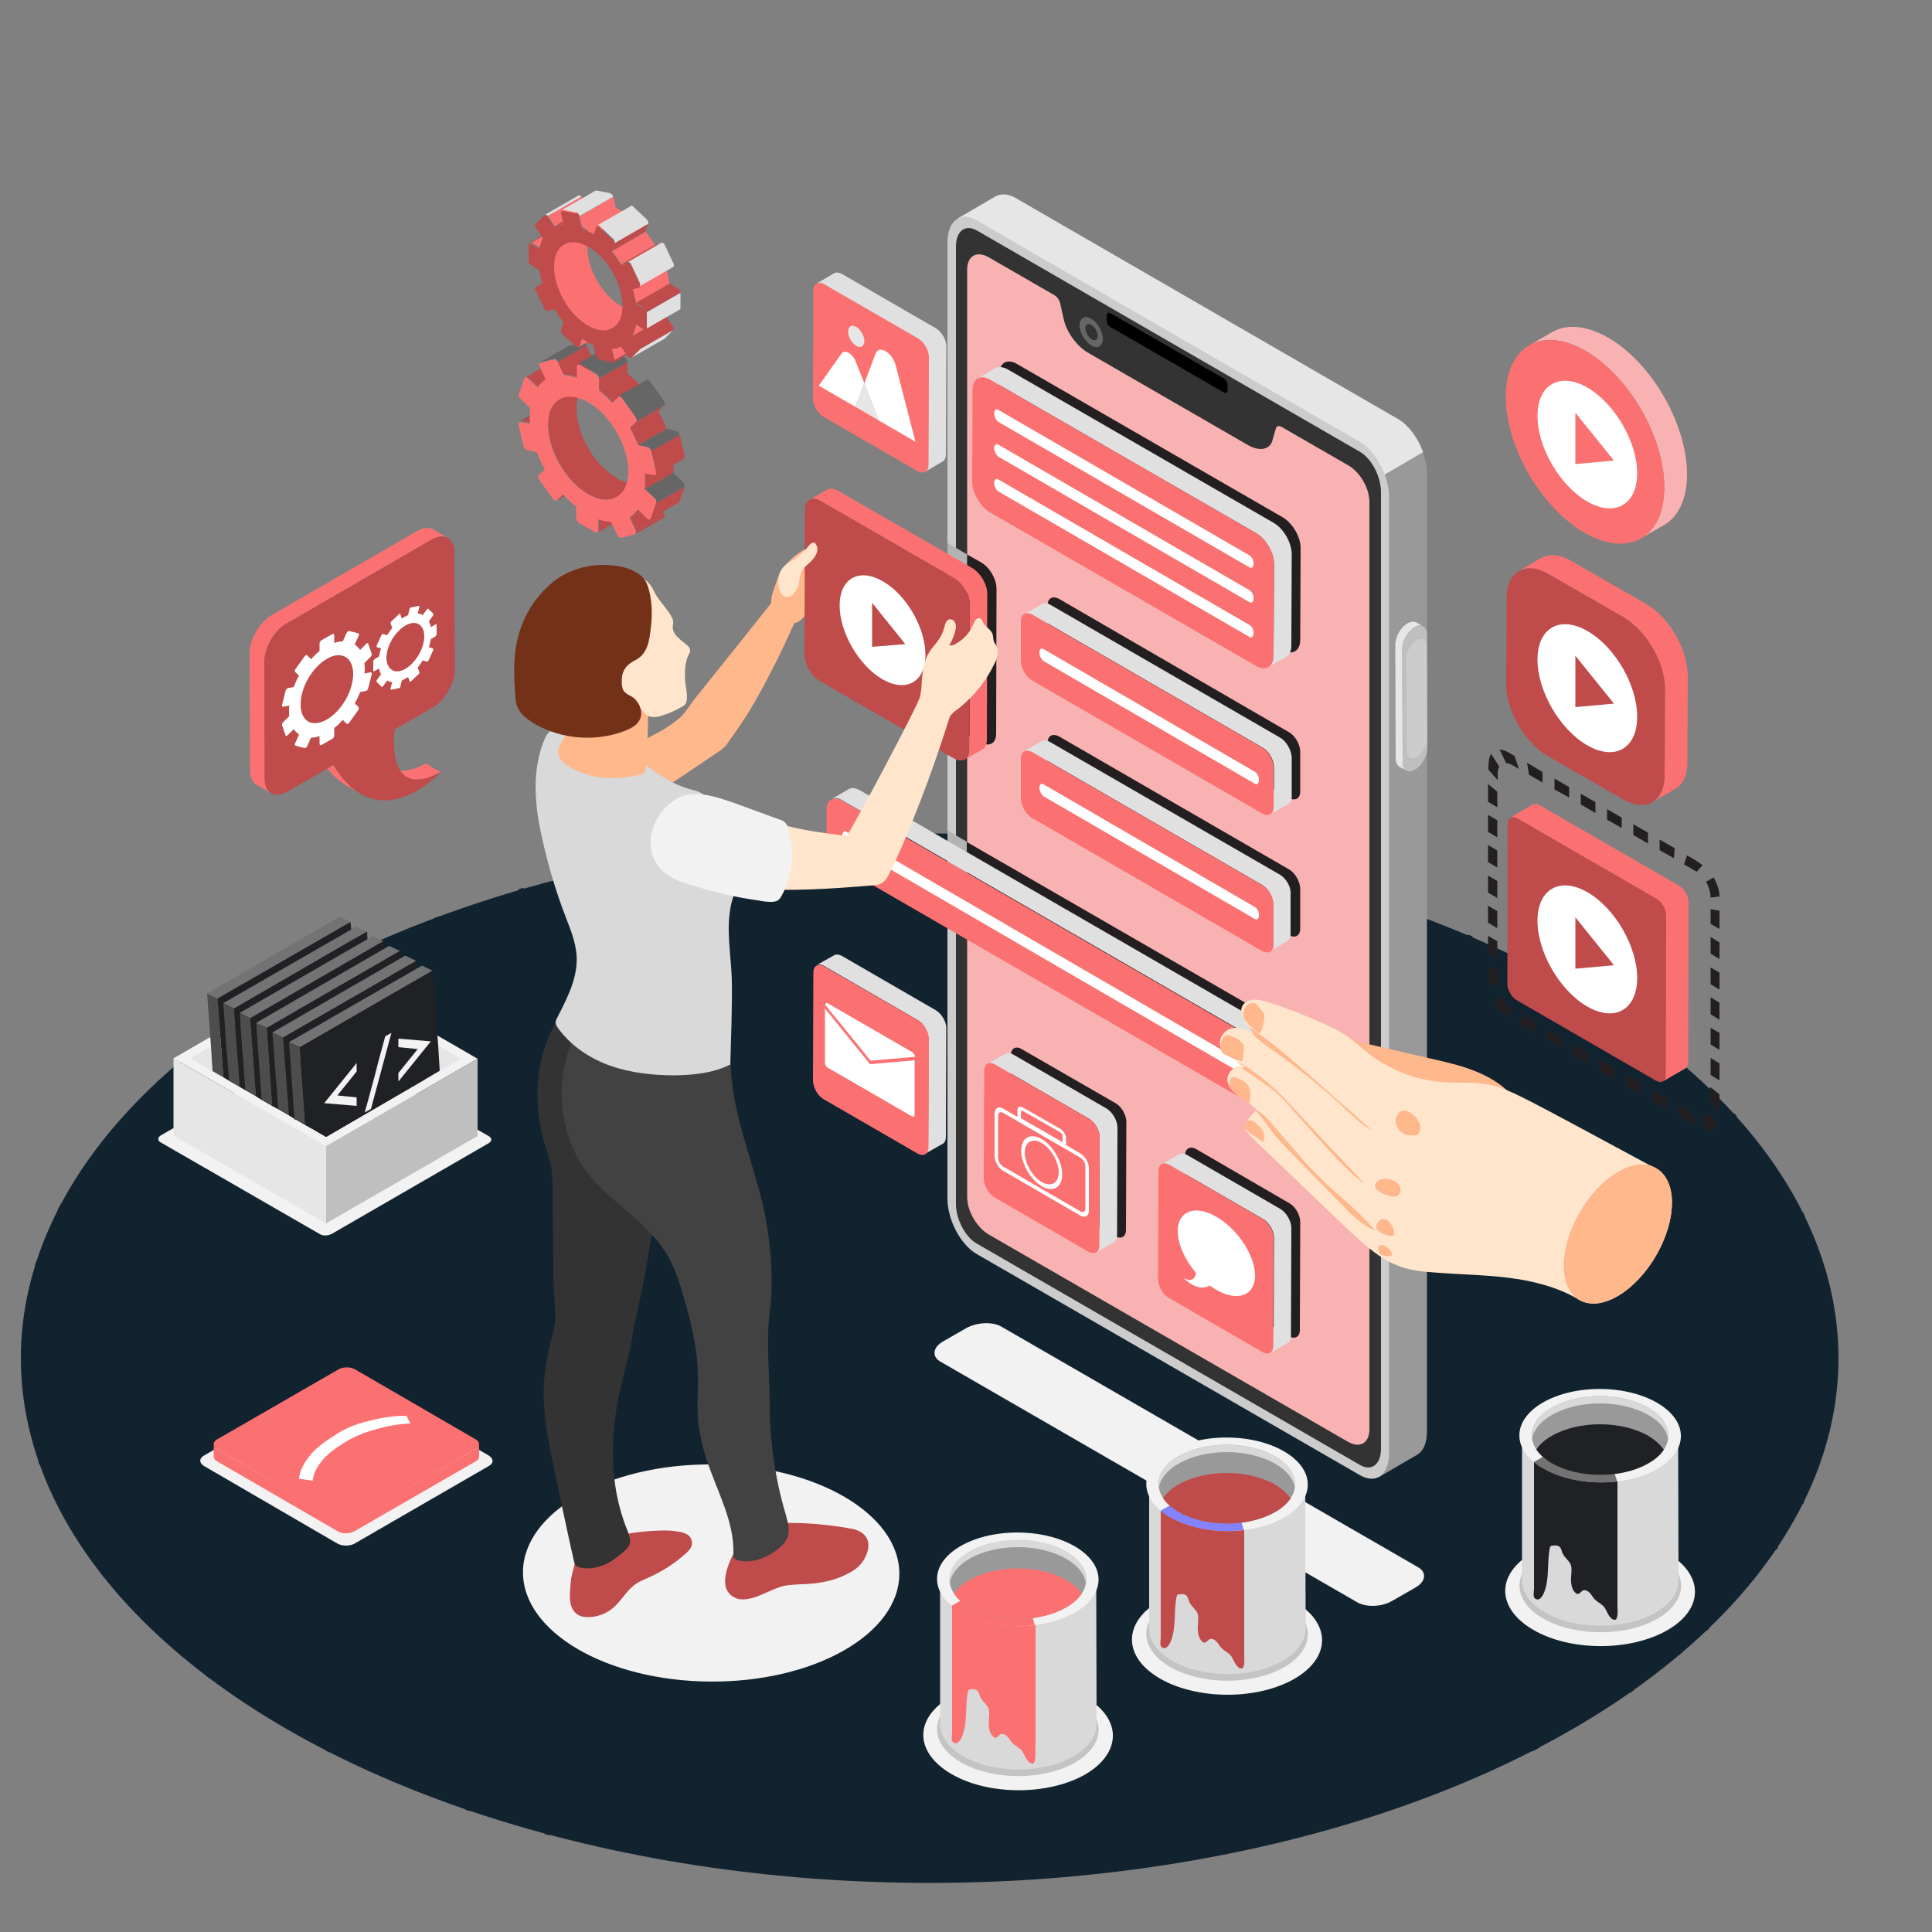 <?xml version="1.0" encoding="utf-8"?>
<!-- Generator: Adobe Illustrator 19.0.0, SVG Export Plug-In . SVG Version: 6.00 Build 0)  -->
<svg version="1.1" id="Layer" xmlns="http://www.w3.org/2000/svg" xmlns:xlink="http://www.w3.org/1999/xlink" x="0px" y="0px"
	 viewBox="50 -50 500 500" style="enable-background:new 50 -50 500 500;" xml:space="preserve">
<rect x="50" y="-50" width="500" height="500" fill="#808080" stroke="none"/>
<style type="text/css">
	.st0{fill:#122330;}
	.st1{fill:#F2F2F2;}
	.st2{fill:#999999;}
	.st3{fill:#E6E6E6;}
	.st4{fill:#CCCCCC;}
	.st5{fill:#333333;}
	.st6{fill:#F9B2B2;}
	.st7{fill:#231F20;}
	.st8{fill:#B3B3B3;}
	.st9{fill:#666666;}
	.st10{fill:#BFBFBF;}
	.st11{fill:#E0E0E0;}
	.st12{fill:#FB7171;}
	.st13{fill:#FFFFFF;}
	.st14{fill:#FFB78C;}
	.st15{fill:#BF4B4B;}
	.st16{fill:#424242;}
	.st17{fill:#D9D9D9;}
	.st18{fill:#FFE5CC;}
	.st19{fill:#733118;}
	.st20{fill:#4D4D4D;}
	.st21{fill:#737373;}
	.st22{fill:#1F2125;}
	.st23{fill:#C4C4C4;}
	.st24{fill:#8482FF;}
</style>
<g id="Floor_1_">
	
		<ellipse id="Floor_00000165929673503795797030000014913023580071296676_" class="st0" cx="290.6" cy="301.5" rx="235.2" ry="135.8"/>
	<path class="st0" d="M121.1,209.2c1.2,0.7,3.2,0.7,4.4,0c1.2-0.7,1.2-1.8,0-2.5c-0.7-0.4-1.5-0.5-2.4-0.5c-1,0.6-1.9,1.1-2.9,1.7
		C120.2,208.4,120.5,208.9,121.1,209.2z M207.6,195.8l-13.6,7.8l21.7,12.5l0.5-0.9L196,203.7l12.5-7.2c1,0.4,2.3,0.5,3.4,0.1
		l18.9,10.9l0.5-0.9l-18.4-10.6c0.8-0.6,0.7-1.5-0.1-2.1l17.8-10.3l-17.9-10.4c-0.5,0.1-1,0.2-1.5,0.3l17.4,10l-16.8,9.7
		c-1-0.3-2.2-0.3-3.1,0.1l-23.4-13.5c-0.4,0.1-0.9,0.3-1.3,0.4l23.7,13.7C207.2,194.7,207.1,195.3,207.6,195.8z M224.7,195.9
		c-1.2,0.7-1.2,1.8,0,2.5s3.2,0.7,4.4,0c1-0.6,1.2-1.5,0.4-2.2l23.9-13.8l0.3-0.1v-14.9c-0.3,0-0.7,0.1-1,0.1v14.2l-24.1,13.9
		C227.3,195.2,225.8,195.3,224.7,195.9z M301.7,202.9l55.1-31.8c-0.5-0.1-1-0.2-1.6-0.3l-54,31.2L301.7,202.9z M339.2,168.6
		c-0.5-0.1-1.1-0.1-1.7-0.2l-12.2,7.1l0.5,0.9L339.2,168.6z M131.1,317.3l-59.1,34.1c0.2,0.3,0.4,0.5,0.6,0.8l59.1-34.1L131.1,317.3
		z M434.6,266.3l0.1-0.1H448l68,39.2v22.2l4.5,2.6c0.1-0.3,0.2-0.6,0.3-1l-3.8-2.2v-22.2l-25-14.4l4.1-2.4v-11.2l21-12.1
		c-0.2-0.3-0.3-0.6-0.4-0.9l-21.3,12.3l-0.3,0.1v11.2l-4.1,2.4l-18.4-10.6v-8.5l17.5-10.1l0.3-0.1v-16.4l9.1-5.2
		c-0.2-0.3-0.5-0.5-0.7-0.8l-48.7,28.1l-1.7-1l-0.1-0.1h-11.9l56.8-32.8c-0.3-0.2-0.5-0.5-0.8-0.7l-58.1,33.5h-25l-1-0.6l30.7-17.7
		l-0.5-0.9l-31.2,18l-15.5-8.9h1.3l42.1-24.3h19.7c0.1,0.3,0.4,0.5,0.8,0.8c1.2,0.7,3.2,0.7,4.4,0c1-0.6,1.2-1.5,0.4-2.2l17.3-10
		c-0.3-0.2-0.6-0.4-0.9-0.7l-17.5,10.1c-1.2-0.4-2.8-0.4-3.8,0.3c-0.4,0.2-0.6,0.5-0.8,0.8h-20L393,254.1h-2.8l-17.4-10.1l48.4-28
		H450l12.6-7.3c-0.3-0.2-0.6-0.4-1-0.6l-12,6.9H421l-49.1,28.4l-14.7-8.5l61-35.2c1,0.4,2.4,0.4,3.4,0l16.1,9.3l12.7-7.3
		c-0.4-0.2-0.7-0.4-1-0.6l-11.6,6.7l-15.1-8.7c0.6-0.6,0.5-1.3,0-1.8l8.5-4.9c-0.4-0.2-0.8-0.3-1.1-0.5l-8.4,4.8
		c-1-0.4-2.2-0.4-3.2,0l-17-9.9l6-3.4c-0.4-0.1-0.9-0.3-1.3-0.4l-5.7,3.3l-7.3-4.2c0.7-0.7,0.5-1.6-0.5-2.2c-1.2-0.7-3.2-0.7-4.4,0
		c-1,0.6-1.2,1.5-0.4,2.2l-61,35.2l-3.8-2.2l-0.1-0.1h-20.1l33.1-19.1h15.1l33.2-19.2c-0.5-0.1-0.9-0.2-1.4-0.3L350.6,195h-15.1
		l-34.3,19.8l0.2,0.3H294l-18-10.4l33.4-19.3l0.3-0.1v-19.1c-0.3,0-0.7,0-1-0.1v18.6l-33.7,19.4l-3.1-1.8l-0.5,0.9l2.6,1.5
		l-15.9,9.2l-3.1-1.8l-0.5,0.9l2.6,1.5l-17.1,9.9l-0.3,0.1v0.6l-3.7-2.1l-0.5,0.9l4.2,2.4v8.9l-8.6-5l-0.5,0.9l9.1,5.2v1.2
		l-14.1,8.1l-12.8-7.4l-0.5,0.9l12.3,7.1l-14.1,8.1l-12.8-7.4l-0.5,0.9l12.3,7.1l-60.2,34.8h-22.6l-40.8,23.5v-15l201.9-116.6
		l0.3-0.1v-15.9c-0.3,0-0.7,0-1,0v15.3l-157.8,91.1H98.1l-42.5,24.5c0,0.4-0.1,0.8-0.1,1.2l42.8-24.7h29.3l-42.4,24.5l-0.3,0.1v16.1
		l-25,14.4c0.1,0.3,0.2,0.6,0.3,1l66.6-38.5h22.6l60.9-35.2l7,4l-16.9,9.7c-1.2-0.5-2.9-0.5-4,0.2c-1.2,0.7-1.2,1.8,0,2.5
		c1,0.6,2.6,0.7,3.8,0.3l4.2,2.4l-12.4,7.1l-0.3,0.1v13.1l-68.6,39.6l-0.3,0.1v19.3l-15.4,8.9c-1.2-0.4-2.8-0.4-3.8,0.3
		c-0.4,0.2-0.6,0.5-0.8,0.8H82c0.3,0.3,0.6,0.7,0.9,1h20.2c0.1,0.1,0.2,0.3,0.3,0.4L90.7,373c0.3,0.2,0.5,0.5,0.8,0.7l13-7.5
		c1.2,0.4,2.8,0.4,3.8-0.3c1-0.6,1.2-1.5,0.4-2.2l15.2-8.8l0.3-0.1v-19.3l68.6-39.6l0.3-0.1v-13.1l12.6-7.3l24.2,14l-85.1,49.1
		l-0.3,0.1v21.2l-41.3,23.8c0.3,0.2,0.6,0.4,0.9,0.7l41.2-23.8l0.3-0.1v-21.2l85.3-49.3l10.9,6.3l-14.9,8.6l-0.3,0.1v22.2
		l-102.4,59.1l17.7,10.3c-0.8,0.6-0.8,1.5-0.1,2.1l-7.6,4.4c0.4,0.2,0.7,0.4,1.1,0.5l7.6-4.4c1.1,0.3,2.4,0.3,3.4-0.1l12.5,7.2
		l-7.9,4.5c0.4,0.2,0.8,0.3,1.2,0.5l8.7-5l-13.6-7.8c0.4-0.5,0.4-1.1-0.1-1.7l27.4-15.8l0.3-0.1v-11.2l97.1-56l12.8,7.4l-87.1,50.3
		l-0.3,0.1v15l-17.6,10.1l-0.3,0.1v16.4l-9.1,5.3c0.4,0.1,0.8,0.3,1.3,0.4l92.8-53.6l0.3-0.1v-15.4l34.7-20l0.9,0.5v22.2l13.8,8
		l-16.9,9.8h-11.9l-94.5,54.5c0.4,0.1,0.9,0.3,1.4,0.4l93.4-53.9h11.9l17.7-10.2l12.8,7.4c-17.1,9.9-28.9,16.7-29.9,17.3
		c-1,0.1-10.3,0.2-15.1,0.2h-0.1L208,428.6c0.5,0.1,1,0.2,1.5,0.3l73.6-42.4c2,0,14.9,0,15.5-0.3c0.3-0.1,12.5-7.2,30.4-17.6
		l12.8,7.4l-44.8,25.9h-18.6l-30.2,17.6H240L220.1,431c0.5,0.1,1,0.2,1.5,0.3l18.6-10.8h8.1l30.2-17.6h18.6l45.5-26.3l24.6,14.2
		h-31.9l-42.7,24.6c-1.2-0.4-2.8-0.4-3.8,0.3c-1.2,0.7-1.2,1.8,0,2.5c1.2,0.7,3.2,0.7,4.4,0c1-0.6,1.2-1.5,0.4-2.2l41.9-24.2h60.6
		L366.5,409h-31.3l-44.4,25.6l0.5,0.9l44.1-25.5h29.3l-42.4,24.5l0.5,0.9l75.4-43.5h9.6l5.4,3.1l-16.1,9.3c-1.2-0.4-2.8-0.4-3.8,0.3
		c-1.2,0.7-1.2,1.8,0,2.5s3.2,0.7,4.4,0c1-0.6,1.2-1.5,0.4-2.2l16.1-9.3l21.8,12.6c0.4-0.2,0.7-0.3,1.1-0.5l-29-16.7l0,0l0,0l-0.1,0
		l0,0l0,0l-71.1-40.9c0.7-0.7,0.6-1.6-0.4-2.2c-1.2-0.7-3.2-0.7-4.4,0c-1.2,0.7-1.2,1.8,0,2.5c1,0.6,2.6,0.7,3.8,0.3l70.1,40.3
		h-36.9l-68-39.2v-22.2l-0.9-0.5l8.9-5.1l137,79.1l0.1,0.1h0.5c0.6-0.3,1.3-0.7,1.9-1h-2.2l-136.4-78.8l12.8-7.4
		c51,29.4,121.4,70.1,122,70.5c1,0.6,17.3,0.3,24.5,0.1l2.6,1.5c0.3-0.2,0.6-0.4,0.9-0.6l-3.2-1.9h-0.1c-8.8,0.2-23.1,0.4-24.1,0.1
		c-0.6-0.4-70.6-40.8-121.5-70.2l11.2-6.5c0.1,0.1,0.3,0.3,0.5,0.4c1,0.6,2.6,0.7,3.8,0.3L446,370.8l0.1,0.1h25.8l12.7,7.4
		c0.3-0.2,0.5-0.5,0.8-0.7l-13.1-7.6l-0.1-0.1h-25.8L351,314.8h28.6l56.1,32.4c-0.8,0.7-0.6,1.6,0.4,2.2c1.2,0.7,3.2,0.7,4.4,0
		c1.2-0.7,1.2-1.8,0-2.5c-1-0.6-2.6-0.7-3.8-0.3L380,313.9l-0.1-0.1h-30.6l-8.6-5c0.7-0.7,0.6-1.6-0.4-2.2c-0.2-0.1-0.5-0.2-0.7-0.3
		l32.3-18.7l107.1,61.8v15.4l12.6,7.3c0.3-0.2,0.5-0.5,0.8-0.7l-12.3-7.1v-15.4L372.7,287l-0.4-0.8l-0.4,0.3l-0.4-0.3l-0.1-0.1
		h-24.5l25-14.4c2.6,1.5,87.5,50.5,137.7,79.5c0.2-0.3,0.4-0.5,0.6-0.8c-47.3-27.3-125.6-72.5-136.5-78.8c4.2-0.1,15.2,0,22.4,0.2
		h0.1l1.7-1l118.7,68.5c0.1-0.3,0.3-0.6,0.4-0.9l-118.2-68.2l8.6-5l1.6,0.9l0,0l0,0l0.1,0l0,0l0,0l82,47.1c-0.7,0.7-0.6,1.6,0.5,2.2
		c1.2,0.7,3.2,0.7,4.4,0c1.2-0.7,1.2-1.8,0-2.5c-1-0.6-2.6-0.7-3.9-0.3l-80.9-46.5L434.6,266.3L434.6,266.3z M471.6,278.7l-6.3-3.7
		l6.3-3.7V278.7z M489.4,244.7v15.2l-25.1,14.5l-13.2-7.6L489.4,244.7z M371.8,244.7l16.4,9.5h-15.6l-0.9,0.5l-0.7-0.4l-0.1-0.1
		h-15.6L371.8,244.7z M266.5,268.2l-18,10.4v-2.2l-22.3-12.9l27.1-15.6v12.7L266.5,268.2z M256.5,246l24.2,14l-13.2,7.6l-13.3-7.7
		v-12.7L256.5,246z M254.3,246.1v-1.4l1.2,0.7L254.3,246.1z M273.6,284.1c-0.4-0.3-1-0.4-1.5-0.5v-3.8l7.3-4.2l28.1,16.2l-12,6.9
		c-10.2-5.9-17.9-10.3-21.5-12.4C274.8,285.6,274.6,284.7,273.6,284.1z M292.6,266.9l-13.2,7.6l-10.9-6.3l13.2-7.6L292.6,266.9z
		 M282.7,260l7.7-4.5l16.8,9.7h-11.9l-1.8,1L282.7,260z M278.4,275l-6.3,3.7v-7.3L278.4,275z M280.4,275l13.2-7.6l28.1,16.2
		l-13.2,7.6L280.4,275z M294.6,266.9l1-0.6H309l21.4,12.4l-7.7,4.5L294.6,266.9z M291.4,255l12-6.9h3.1l28.8,16.6l-1,0.6h-25
		L291.4,255z M308.4,248h26.2l1.7-1l13.9,8l0.1,0.1h1.3l-15.5,8.9L308.4,248z M336.4,245.9l-14.6-8.5l18.8-10.9l14.6,8.5
		L336.4,245.9z M335.4,246.5l-1,0.5h-27.7l-0.8-0.5l14.8-8.5L335.4,246.5z M290.4,254.4l-24.2-14l16.5-9.5c0.1,0.3,0.4,0.5,0.8,0.7
		c1.2,0.7,3.2,0.7,4.4,0c0.4-0.2,0.6-0.5,0.8-0.8h19.7l11.4,6.6L290.4,254.4z M289.4,255l-7.7,4.5l-24.2-14l7.7-4.5L289.4,255z
		 M248.6,279.7l19-11l3.5,2v8.5l-18.4,10.6l-4.1-2.4L248.6,279.7L248.6,279.7z M271.1,280.4v3.2c-0.7,0-1.3,0.2-1.9,0.5
		c-1.2,0.7-1.2,1.8,0,2.5c1,0.6,2.6,0.7,3.8,0.3c3.3,1.9,11,6.4,21.5,12.4l-12.8,7.4l-28.1-16.2L271.1,280.4z M295.5,299.9
		c3.9,2.3,8.2,4.8,12.8,7.4l-12.8,7.4l-12.8-7.4L295.5,299.9z M296.5,299.3l12-6.9l5.7,3.3l0.5-0.9l-5.2-3l13.2-7.6l12.8,7.4
		l-26.1,15.1C304.8,304,300.5,301.6,296.5,299.3z M323.6,283.6l7.7-4.5l12.8,7.4l-7.7,4.5L323.6,283.6z M331.4,278L311,266.3h23.5
		l1.7-1l8.6,5L331.4,278z M337.2,264.7l16.5-9.5h17l0.1,0.1l-25,14.4L337.2,264.7z M370.8,244.1l-17.4,10.1h-2.8l-13.3-7.7
		l18.8-10.9L370.8,244.1z M347.7,222.5v-16.1l40.8-23.6c1,0.4,2.4,0.4,3.4,0l25.3,14.6c-0.7,0.6-0.7,1.4-0.1,1.9l-61,35.2l-14.6-8.5
		l6-3.4L347.7,222.5z M346.7,206.9v15l-6.2,3.6l-13-7.5L346.7,206.9z M326.6,218.5l13,7.5l-18.8,10.9l-12.1-7l-0.1-0.1H307
		L326.6,218.5z M274.9,205.3l18.8,10.8h28.7l3.1,1.8l-19.9,11.5h-17.5c-0.1-0.1-0.3-0.2-0.5-0.4c-1-0.6-2.6-0.7-3.8-0.3l-24.9-14.4
		L274.9,205.3z M240.7,225.1l17.3-10l24.9,14.4c-0.1,0.1-0.2,0.2-0.3,0.3l-17.5,10.1l-24.4-14.1V225.1z M240.7,226.9l23.4,13.5
		l-7.7,4.5l-15.7-9.1V226.9z M240.5,238.3l0.3-0.1v-1.2l12.5,7.2v2.5l-28.1,16.2l-5.7-3.3l15.1-8.7l-8-4.6L240.5,238.3z M211.6,255
		l14.1-8.1l7,4l-14.1,8.1L211.6,255z M201.5,271.7c0.6-0.5,0.6-1.2,0.1-1.8l16.9-9.8l5.7,3.3l-18.5,10.7L201.5,271.7z M206.7,274.7
		l18.5-10.7l22.3,12.9v2.2l-16.6,9.6L206.7,274.7z M231.9,289.3l15.6-9v7.8l4.1,2.4l-8.9,5.1L231.9,289.3z M174.1,368.8l-0.3,0.1
		v11.2l-27.6,15.9c-0.9-0.4-2.1-0.4-3.1-0.1l-16.8-9.7l101.1-58.4l0.3-0.1v-22.2l15.2-8.8l28.1,16.2L174.1,368.8z M243.8,296.2
		l8.9-5.1l28.1,16.2l-8.9,5.1L243.8,296.2z M272.9,312.9l8.9-5.1l12.8,7.4l-8.9,5.1L272.9,312.9z M264,348.8l-0.3,0.1v15.4l-83.2,48
		v-15.2l60.4-34.9l-0.5-0.9l-42.1,24.3v-13.8l87.4-50.4l12.8,7.4L264,348.8z M299.5,328.3l-12.8-7.4l8.9-5.1l12.8,7.4L299.5,328.3z
		 M309.3,322.6l-12.8-7.4l12.8-7.4c4.1,2.4,8.4,4.8,12.8,7.4L309.3,322.6z M337.5,306.1c-0.6,0.1-1.2,0.2-1.7,0.5
		c-0.6,0.3-0.9,0.8-0.9,1.2l-11.8,6.8c-4.4-2.6-8.7-5-12.8-7.4l26.1-15.1l1,0.6L337.5,306.1L337.5,306.1z M370.6,287.2l-32.2,18.6
		v-13.5l-1-0.6l7.7-4.5l0.1,0H370.6z M345.1,286l-12.8-7.4l13.5-7.8l1.6,0.9l0.1,0.1h0.1c7.2-0.2,18.3-0.4,22.5-0.2L345.1,286z
		 M395.9,270.8c-6.6-0.2-21.2-0.5-24,0c-2.8-0.4-17.4-0.1-24,0l-0.9-0.5l25-14.4l25,14.4L395.9,270.8z M397.8,269.7l-25-14.4
		l0.1-0.1h17l16.5,9.5L397.8,269.7z M107.5,344.7l-0.5-0.9l-23,13.3h-7.9c0.3,0.3,0.5,0.7,0.8,1h7.4L107.5,344.7z M134.3,254.9
		c0.1,0.3,0.4,0.5,0.8,0.8c1.2,0.7,3.2,0.7,4.4,0c1-0.6,1.2-1.5,0.4-2.2l9.5-5.5l7.3,4.2l0.5-0.9l-6.8-3.9l15.9-9.2l7.3,4.2l0.5-0.9
		l-6.8-3.9l17.9-10.3l7.3,4.2l0.5-0.9l-6.8-3.9l7.7-4.5l3.5,2l0.5-0.9l-3-1.7l11-6.3l-0.5-0.9l-11.5,6.6l-13.3-7.7
		c0.8-0.7,0.7-1.6-0.4-2.3s-2.7-0.7-3.9-0.2l-1-0.6V194l-11.8-6.8c-0.4,0.1-0.8,0.3-1.2,0.4l12,7v15.2L146.9,194
		c-0.4,0.2-0.7,0.3-1.1,0.5l29.6,17.1c-0.7,0.7-0.5,1.6,0.5,2.2c1,0.6,2.6,0.7,3.7,0.3l13.3,7.7l-7.7,4.5l-47.9-27.7
		c-0.4,0.2-0.7,0.4-1.1,0.5l48,27.7l-17.9,10.3l-23.1-13.3l-0.1-0.1h-20c-0.2-0.3-0.4-0.5-0.7-0.7c-1-0.6-2.5-0.7-3.7-0.3l-11.2-6.5
		c-0.3,0.2-0.6,0.4-0.9,0.6l11,6.4c-0.8,0.7-0.7,1.6,0.4,2.3c1.2,0.7,3.2,0.7,4.4,0c0.4-0.2,0.7-0.5,0.8-0.9h19.7l22.5,13l-15.9,9.2
		l-14.6-8.4h-28.7L91,229.7c-0.3,0.2-0.5,0.5-0.8,0.7l14.8,8.5l-39.2,22.6c-0.3,0.5-0.6,1.1-0.9,1.7l41.2-23.8h28.4l13.8,8l-9.5,5.5
		c-1.2-0.4-2.8-0.4-3.8,0.3c-0.4,0.2-0.6,0.5-0.8,0.8h-36l-38.8,22.4c-0.2,0.5-0.3,0.9-0.4,1.4l39.5-22.8H134.3z M97.3,325.2
		l34.3-19.8l-0.5-0.9L97,324.2H81.9l-19.1,11c0.1,0.3,0.3,0.6,0.4,0.9l19-11L97.3,325.2L97.3,325.2z"/>
</g>
<ellipse transform="matrix(-1 -5.422201e-003 5.422201e-003 -1 466.111 715.46)" class="st1" cx="234" cy="357.1" rx="48.7" ry="28.1"/>
<path class="st1" d="M401.3,364.7l-107.9-62.3c-2.3-1.3-2-3.7,0.6-5.2l6.1-3.5c2.7-1.5,6.7-1.7,9-0.4l107.9,62.3
	c2.3,1.3,2,3.7-0.6,5.2l-6.1,3.5C407.6,365.9,403.6,366,401.3,364.7z"/>
<path class="st2" d="M411.9,58.6L312.6,1.3c-1.9-1.1-3.5-1.1-4.9-0.4l-9.8,5.7l11.5,9l2.8-0.7v235.4c0,5.5,3.4,11.9,7.5,14.3
	l87.1,63.8v3.9l10.1-5.9v0c1.5-1,2.4-3,2.4-5.9V73C419.4,67.4,416,61,411.9,58.6z"/>
<path class="st3" d="M396.7,79.6V68.5l-9.8,7.3L344.2,58l-32-23.3V14.8l-2.8,0.7l-11.5-9l9.8-5.7c1.3-0.7,3-0.7,4.9,0.3l99.3,57.4
	c2.7,1.6,5.1,4.9,6.4,8.5L396.7,79.6z"/>
<path class="st4" d="M402,331.8l-99.3-57.3c-4.1-2.4-7.5-8.8-7.5-14.3V12.7c0-5.5,3.4-8.1,7.5-5.7L402,64.4
	c4.1,2.4,7.5,8.8,7.5,14.3v247.4C409.5,331.6,406.2,334.2,402,331.8z"/>
<path class="st5" d="M297.4,261.6V13.8c0-4,2.4-5.9,5.5-4.1l99,57.2c3,1.7,5.5,6.4,5.5,10.4V325c0,4-2.5,5.9-5.5,4.1l-99-57.2
	C299.9,270.3,297.4,265.6,297.4,261.6z"/>
<path class="st6" d="M404.4,79.9v240c0,3.6-2.5,5-5.6,3.2l-92.9-53.6c-3.1-1.8-5.6-6.1-5.6-9.7v-240c0-3.6,2.5-5,5.6-3.2l17,9.8
	c0.7,0.4,1.3,1.3,1.5,2.2l0.8,3.6c0.6,3.4,3.3,7.3,6.4,9.1l41.4,23.9c3.2,1.8,5.9,1.1,6.4-1.6l0.8-2.7c0.2-0.7,0.8-0.8,1.5-0.4
	l17,9.8C401.9,72,404.4,76.3,404.4,79.9z"/>
<path class="st7" d="M383.6,139.5c1.6,0.9,2.9,3.2,2.9,5.1l0,10.2c0,1.9-1.3,2.6-3,1.7L324,122c-1.6-0.9-2.9-3.2-2.9-5.1l0-10.2
	c0-1.9,1.3-2.6,3-1.7L383.6,139.5z"/>
<path class="st7" d="M383.6,175c1.6,0.9,2.9,3.2,2.9,5.1l0,10.2c0,1.9-1.3,2.6-3,1.7L324,157.6c-1.6-0.9-2.9-3.2-2.9-5.1l0-10.2
	c0-1.9,1.3-2.6,3-1.7L383.6,175z"/>
<polygon class="st8" points="300.3,167.9 300.3,185.1 295.2,182.1 295.2,164.9 "/>
<path class="st7" d="M386.5,222.2l0,8.1c0,2.5-1.8,3.5-4,2.3l-82.3-47.5v-17.2l82.3,47.5C384.8,216.7,386.5,219.7,386.5,222.2z"/>
<path class="st7" d="M338.7,235.5c1.6,0.9,2.8,3.1,2.8,4.9l-0.1,27.9c0,1.8-1.3,2.5-2.9,1.6l-24.2-14c-1.6-0.9-2.8-3.1-2.8-4.9
	l0.1-27.9c0-1.8,1.3-2.5,2.8-1.6L338.7,235.5z"/>
<path class="st7" d="M383.7,261.4c1.6,0.9,2.8,3.1,2.8,4.9l-0.1,27.9c0,1.8-1.3,2.5-2.8,1.6l-24.2-14c-1.6-0.9-2.8-3.1-2.8-4.9
	l0.1-27.9c0-1.8,1.3-2.5,2.9-1.6L383.7,261.4z"/>
<path class="st7" d="M382,83.9c2.5,1.5,4.6,5,4.6,7.9l-0.1,23.8c0,2.9-2.1,4.1-4.6,2.6l-68.8-39.7c-2.5-1.5-4.6-5-4.6-7.9l0.1-23.8
	c0-2.9,2.1-4.1,4.6-2.6L382,83.9z"/>
<polygon class="st8" points="300.3,93.5 300.3,140.2 295.2,137.2 295.2,90.5 "/>
<path class="st7" d="M307.9,102.4l-0.1,37.5c0,2.5-1.8,3.5-4,2.2l-3.5-2V93.5l3.7,2.1C306.2,96.9,307.9,99.9,307.9,102.4z"/>
<path class="st9" d="M335.4,37.7c0,1.9-1.4,2.7-3,1.7s-3-3.3-3-5.2c0-1.9,1.4-2.7,3-1.7C334.1,33.5,335.4,35.8,335.4,37.7z"/>
<path class="st5" d="M334.1,36.9c0,1.1-0.7,1.5-1.6,0.9s-1.6-1.8-1.6-2.8c0-1.1,0.7-1.5,1.6-0.9S334.1,35.9,334.1,36.9z"/>
<path d="M366.8,51.6l-29.5-17c-0.5-0.3-0.9-1-0.9-1.7v-1.2c0-0.7,0.4-0.9,0.9-0.7l29.5,17c0.5,0.3,0.9,1,0.9,1.7v1.2
	C367.7,51.6,367.3,51.9,366.8,51.6z"/>
<path class="st3" d="M416.6,111.1c-0.6-0.3-1.4-0.3-2.3,0.2c-1.8,1-3.2,3.5-3.2,5.6l0.1,29.4c0,1,0.4,1.7,0.9,2.1l1.8,1
	c-0.6-0.3-0.9-1.1-0.9-2.1l-0.1-29.4c0-2,1.4-4.5,3.2-5.6c0.9-0.5,1.7-0.6,2.3-0.2L416.6,111.1z"/>
<path class="st10" d="M416.1,112.4c1.8-1,3.2-0.2,3.2,1.8l0.1,29.4c0,2-1.4,4.5-3.2,5.6c-1.8,1-3.2,0.2-3.2-1.8l-0.1-29.4
	C412.9,115.9,414.4,113.4,416.1,112.4z"/>
<path class="st4" d="M416.6,115.7c1.5-0.8,2.6-0.2,2.6,1.5l0.1,24.1c0,1.7-1.2,3.7-2.6,4.6s-2.6,0.1-2.6-1.5l-0.1-24.1
	C414,118.5,415.2,116.5,416.6,115.7z"/>
<path class="st11" d="M292.1,34.9l-24.2-14c-0.8-0.4-1.5-0.5-2-0.2l-4.6,2.7c0.5-0.3,1.2-0.3,2,0.2l24.2,14c1.6,0.9,2.8,3.1,2.8,4.9
	l-0.1,27.8c0,0.9-0.3,1.5-0.8,1.8l4.6-2.7c0.5-0.3,0.8-0.9,0.8-1.8l0.1-27.8C295,38,293.7,35.8,292.1,34.9z"/>
<path class="st12" d="M287.6,37.6c1.6,0.9,2.8,3.1,2.8,4.9l-0.1,27.8c0,1.8-1.3,2.5-2.9,1.6l-24.2-14c-1.6-0.9-2.8-3.1-2.8-4.9
	l0.1-27.8c0-1.8,1.3-2.5,2.8-1.6L287.6,37.6z"/>
<path class="st13" d="M273.7,49.2l-2.3,6.1l-9.5-5.5l5.9-8.3c0.8-1.2,2.9,0,3.7,2.2L273.7,49.2z"/>
<polygon class="st3" points="277.4,58.8 271.4,55.3 273.7,49.2 "/>
<path class="st13" d="M286.9,64.3l-9.5-5.5l-3.7-9.6l2.9-7.7c0.9-2.3,4.3-0.3,5.2,3L286.9,64.3z"/>
<path class="st3" d="M273.7,38.3c0,1.3-1,1.9-2.1,1.2c-1.2-0.7-2.1-2.3-2.1-3.7c0-1.3,0.9-1.9,2.1-1.2
	C272.8,35.4,273.7,37,273.7,38.3z"/>
<path class="st11" d="M381.3,140.9l-59.5-34.4c-0.8-0.5-1.6-0.5-2.1-0.2l-4.5,2.6c0.5-0.3,1.3-0.3,2.1,0.2l59.5,34.4
	c1.6,0.9,2.9,3.2,2.9,5.1l0,10.2c0,0.9-0.3,1.6-0.9,1.9l4.6-2.6c0.5-0.3,0.9-1,0.9-1.9l0-10.2C384.2,144.1,382.9,141.8,381.3,140.9z
	"/>
<path class="st12" d="M376.7,143.5c1.6,0.9,2.9,3.2,2.9,5.1l0,10.2c0,1.9-1.3,2.6-3,1.7l-59.5-34.4c-1.6-0.9-2.9-3.2-2.9-5.1l0-10.2
	c0-1.9,1.3-2.6,3-1.7L376.7,143.5z"/>
<path class="st13" d="M374.7,149.7l-54.6-31.7c-0.6-0.4-1.1,0-1.1,0.9l0,0c0,0.8,0.5,1.8,1.1,2.2l54.6,31.7c0.6,0.4,1.1,0,1.1-0.9
	l0,0C375.9,151.1,375.4,150.1,374.7,149.7z"/>
<path class="st11" d="M381.3,176.4L321.7,142c-0.8-0.5-1.6-0.5-2.1-0.2l-4.6,2.6c0.5-0.3,1.3-0.3,2.1,0.2l59.5,34.4
	c1.6,0.9,2.9,3.2,2.9,5.1l0,10.2c0,0.9-0.3,1.6-0.9,1.9l4.5-2.6c0.5-0.3,0.9-1,0.9-1.9l0-10.2C384.2,179.6,382.9,177.4,381.3,176.4z
	"/>
<path class="st12" d="M376.7,179.1c1.6,0.9,2.9,3.2,2.9,5.1l0,10.2c0,1.9-1.3,2.6-3,1.7l-59.5-34.4c-1.6-0.9-2.9-3.2-2.9-5.1l0-10.2
	c0-1.9,1.3-2.6,3-1.7L376.7,179.1z"/>
<path class="st13" d="M374.7,184.7L320.1,153c-0.6-0.4-1.1,0-1.1,0.9l0,0c0,0.8,0.5,1.8,1.1,2.2l54.6,31.7c0.6,0.4,1.1,0,1.1-0.9
	l0,0C375.9,186,375.4,185.1,374.7,184.7z"/>
<path class="st11" d="M292.1,211.4l-24.2-14c-0.8-0.4-1.5-0.5-2-0.2l-4.6,2.6c0.5-0.3,1.2-0.3,2,0.2l24.2,14
	c1.6,0.9,2.8,3.1,2.8,4.9l-0.1,27.9c0,0.9-0.3,1.5-0.8,1.8l4.6-2.6c0.5-0.3,0.8-0.9,0.8-1.8l0.1-27.9
	C295,214.5,293.7,212.3,292.1,211.4z"/>
<path class="st12" d="M287.6,214.1c1.6,0.9,2.8,3.1,2.8,4.9l-0.1,27.9c0,1.8-1.3,2.5-2.9,1.6l-24.2-14c-1.6-0.9-2.8-3.1-2.8-4.9
	l0.1-27.9c0-1.8,1.3-2.5,2.8-1.6L287.6,214.1z"/>
<path class="st13" d="M286.8,223.5L286.8,223.5l-11.5,1l-11.7-14.4l0,0c0-0.5,0.3-0.6,0.7-0.4l21.8,12.6
	C286.4,222.5,286.8,223.1,286.8,223.5z"/>
<path class="st13" d="M275.2,225.4l11.5-1v14.1c0,0.5-0.3,0.6-0.7,0.4l-21.8-12.6c-0.4-0.2-0.7-0.8-0.7-1.2V211l11.5,14.2
	L275.2,225.4z"/>
<path class="st11" d="M380.3,216.8l-107.8-62.3c-1.1-0.6-2.1-0.7-2.8-0.3l-4.5,2.6c0.7-0.4,1.7-0.4,2.8,0.3l107.8,62.3
	c2.2,1.3,3.9,4.3,3.9,6.8l0,8.1c0,1.3-0.4,2.1-1.1,2.5l4.6-2.6c0.7-0.4,1.1-1.3,1.1-2.5l0-8.1C384.2,221.1,382.4,218.1,380.3,216.8z
	"/>
<path class="st12" d="M375.7,219.5c2.2,1.3,3.9,4.3,3.9,6.8l0,8.1c0,2.5-1.8,3.5-4,2.3l-107.8-62.3c-2.2-1.3-3.9-4.3-3.9-6.8l0-8.1
	c0-2.5,1.8-3.5,4-2.3L375.7,219.5z"/>
<path class="st13" d="M372.9,225.6l-103.8-60.3c-0.6-0.4-1.1,0-1.1,0.9l0,0c0,0.8,0.5,1.8,1.1,2.2l103.8,60.3c0.6,0.4,1.1,0,1.1-0.9
	l0,0C374,226.9,373.5,225.9,372.9,225.6z"/>
<path class="st11" d="M336.4,236.9l-24.2-14c-0.8-0.5-1.5-0.5-2-0.2l-4.6,2.6c0.5-0.3,1.2-0.3,2,0.2l24.2,14
	c1.6,0.9,2.8,3.1,2.8,4.9l-0.1,27.9c0,0.9-0.3,1.5-0.8,1.8l4.6-2.6c0.5-0.3,0.8-0.9,0.8-1.8l0.1-27.9
	C339.2,240,337.9,237.8,336.4,236.9z"/>
<path class="st12" d="M331.8,239.5c1.6,0.9,2.8,3.1,2.8,4.9l-0.1,27.9c0,1.8-1.3,2.5-2.9,1.6l-24.2-14c-1.6-0.9-2.8-3.1-2.8-4.9
	l0.1-27.9c0-1.8,1.3-2.5,2.8-1.6L331.8,239.5z"/>
<path class="st13" d="M329.6,264.6l-20-11.6c-1.2-0.7-2.2-2.4-2.2-3.8v-11c0-1.4,1-2,2.2-1.3l20,11.6c1.2,0.7,2.2,2.4,2.2,3.8v11
	C331.8,264.7,330.8,265.3,329.6,264.6z M309.6,238c-0.7-0.4-1.3-0.1-1.3,0.7v11c0,0.8,0.6,1.8,1.3,2.2l20,11.6
	c0.7,0.4,1.3,0.1,1.3-0.7v-11c0-0.8-0.6-1.8-1.3-2.2L309.6,238z"/>
<path class="st13" d="M319.6,257c-2.9-1.7-5.3-5.8-5.3-9.2s2.4-4.7,5.3-3c2.9,1.7,5.3,5.8,5.3,9.2
	C324.9,257.3,322.5,258.7,319.6,257z M319.6,245.8c-2.4-1.4-4.4-0.3-4.4,2.5s2,6.2,4.4,7.6c2.4,1.4,4.4,0.3,4.4-2.5
	C324,250.7,322,247.2,319.6,245.8z"/>
<path class="st13" d="M325.9,247.3l-12.6-7.3v-2.6c0-0.9,0.6-1.3,1.4-0.8l9.8,5.6c0.8,0.5,1.4,1.6,1.4,2.5V247.3z M314.2,239.4
	l10.8,6.2v-1.6c0-0.3-0.2-0.7-0.5-0.9l-9.8-5.6c-0.3-0.2-0.5,0-0.5,0.3L314.2,239.4L314.2,239.4z"/>
<path class="st11" d="M381.4,262.9l-24.2-14c-0.8-0.5-1.5-0.5-2-0.2l-4.5,2.6c0.5-0.3,1.2-0.3,2,0.2l24.2,14
	c1.6,0.9,2.8,3.1,2.8,4.9l-0.1,27.9c0,0.9-0.3,1.5-0.8,1.8l4.5-2.6c0.5-0.3,0.8-0.9,0.8-1.8l0.1-27.9
	C384.2,266,382.9,263.8,381.4,262.9z"/>
<path class="st12" d="M376.8,265.5c1.6,0.9,2.8,3.1,2.8,4.9l-0.1,27.9c0,1.8-1.3,2.5-2.8,1.6l-24.2-14c-1.6-0.9-2.8-3.1-2.8-4.9
	l0.1-27.9c0-1.8,1.3-2.5,2.9-1.6L376.8,265.5z"/>
<path class="st13" d="M364.8,264.9c-5.5-3.2-10-1.5-10,3.7c0,3.4,1.9,7.5,4.7,10.8c-0.1,0.9-0.7,2.8-3.2,1.3c0,0,3.5,3.9,6.8,2
	c0.6,0.4,1.1,0.8,1.7,1.1c5.5,3.2,10,1.5,10-3.7C374.8,274.9,370.3,268.1,364.8,264.9z"/>
<path class="st11" d="M379.6,85.3l-68.8-39.7c-1.3-0.7-2.4-0.8-3.3-0.3L303,48c0.8-0.5,2-0.4,3.3,0.3L375.1,88
	c2.5,1.5,4.6,5,4.6,7.9l-0.1,23.8c0,1.4-0.5,2.5-1.3,2.9l4.6-2.6c0.8-0.5,1.3-1.5,1.3-2.9l0.1-23.8
	C384.2,90.3,382.2,86.8,379.6,85.3z"/>
<path class="st12" d="M375.1,88c2.5,1.5,4.6,5,4.6,7.9l-0.1,23.8c0,2.9-2.1,4.1-4.6,2.6l-68.8-39.7c-2.5-1.5-4.6-5-4.6-7.9l0.1-23.8
	c0-2.9,2.1-4.1,4.6-2.6L375.1,88z"/>
<path class="st13" d="M373.3,93.7l-64.9-37.6c-0.6-0.4-1.1,0-1.1,0.9l0,0c0,0.8,0.5,1.8,1.1,2.2l64.9,37.6c0.6,0.4,1.1,0,1.1-0.9
	l0,0C374.5,95,374,94.1,373.3,93.7z"/>
<path class="st13" d="M373.3,102.7l-64.9-37.6c-0.6-0.4-1.1,0-1.1,0.9l0,0c0,0.8,0.5,1.8,1.1,2.2l64.9,37.6c0.6,0.4,1.1,0,1.1-0.9
	l0,0C374.5,104,374,103.1,373.3,102.7z"/>
<path class="st13" d="M373.3,111.7l-64.9-37.6c-0.6-0.4-1.1,0-1.1,0.9l0,0c0,0.8,0.5,1.8,1.1,2.2l64.9,37.6c0.6,0.4,1.1,0,1.1-0.9
	l0,0C374.5,113,374,112.1,373.3,111.7z"/>
<path class="st14" d="M268.4,94.6c-0.1-0.2-0.2-0.4-0.2-0.6c0-0.2,0-0.5,0-0.7c0-0.5-0.2-1-0.7-1.4c-0.2-0.1-0.4-0.2-0.5-0.4
	c-0.1-0.1-0.2-0.3-0.3-0.5c-0.5-0.8-1.6-1-2.6-0.9c-2,0.2-3.9,1-5.6,1.9c-2.3,1.3-4.5,3.1-6,5.3c-0.6,0.9-1.1,1.8-1.4,2.8
	c-0.3,0.9-0.6,1.8-0.9,2.6c-0.2,0.6-0.4,1.2-0.5,1.8c-0.1,0.3-0.1,0.6-0.1,0.9c0,0.3,0,0.5-0.1,0.8c-0.2,0.3-18.6,23.3-19.9,24.9
	c-1.1,1.4-2.1,3.2-3.4,4.4c-2.8,2.6-6.4,4.4-9.8,6.1c-2.8,1.3-7.6,2.6-6.4,6.8c0.4,1.3,1.4,2.2,2.3,3.1c1.5,1.6,2.7,3.5,3.6,5.5
	c0.1,0.1,0.1,0.3,0.2,0.3c0.2,0.1,0.4,0,0.5-0.1c4.8-2.6,17.9-11.8,20.2-13.2c0-0.1,0-0.1,0-0.2c0.7-0.3,1.2-0.9,1.6-1.6
	c1.6-2.2,3.1-4.4,4.6-6.7s2.8-4.7,4.1-7c1.3-2.4,2.5-4.8,3.8-7.3c1.2-2.4,4-8.4,4.2-8.9c0.2-0.4,0.3-0.9,0.7-1.1
	c0.3-0.1,0.6-0.1,0.8-0.3c0.3-0.2,0.6-0.4,0.8-0.6c2.7-2.5,4.2-5.9,6.3-8.9c0.4-0.5,0.8-1.1,1.3-1.5c1-0.8,2.3-1.2,2.9-2.2
	c0.3-0.4,0.4-0.9,0.5-1.4C268.4,95.8,268.6,95.2,268.4,94.6z"/>
<path class="st15" d="M197.5,363.7c0.1,1.7,0.6,3.2,1.9,4.1c0.7,0.5,1.6,0.7,2.5,0.7c2.4,0.1,4.9-0.8,6.8-2.4c2.1-1.8,3.4-4.4,5.6-6
	c1.2-0.9,2.6-1.4,3.9-2c3.3-1.5,6.4-3.5,9.1-5.9c0.6-0.5,1.3-1.2,1.6-1.9c0.5-1.2,0-2.6-1.1-3.2c-0.7-0.4-1.4-0.6-2.2-0.7
	c-2.7-0.5-5.5-0.3-8.2-0.1c-3.5,0.3-7,0.8-10.3,2c-1.4,0.5-2.8,1.2-4.1,2.1c-0.5,0.3-1.2,1.1-1.7,1.3c-0.2,0-1.5-0.4-1.5-0.5
	c-0.8,2.4-1.5,4.9-2,7.4C197.7,359.9,197.4,361.9,197.5,363.7z"/>
<path class="st5" d="M222.8,234.4c-0.1-1-0.6-1.8-1.1-2.6c-3-5.8-4.4-12.1-6.6-18.2c-1.1-2.9-2.3-5.8-4-8.4c-1-1.5-3.8-5.7-6.2-4.8
	c-0.3,0.1-0.6,0.4-0.9,0.6c-4.4,4.3-8.1,9.3-10.8,14.8c-2.8,5.6-4.1,11-4.1,17.3c0,4.7,0.7,9.3,2.1,13.8c0.5,1.6,1.1,3.1,1.4,4.7
	c0.3,1.7,0.4,3.5,0.4,5.2c0.1,6.8,0.1,13.6,0.2,20.3c0,3.1,0,6.2,0.3,9.3s0.3,6.4-0.6,9.4c-0.9,3.1-1.5,6.4-1.9,9.7
	c-1,8.6,0.8,17.2,2.6,25.6c1.6,7.6,3.2,15.2,4.9,22.8c0.1,0.4,0.2,0.9,0.5,1.2c0.3,0.3,0.6,0.4,0.9,0.5c2.1,0.6,4.4,0.2,6.4-0.6
	s3.7-2.2,5.4-3.7c0.4-0.4,0.9-0.8,1.1-1.3c0.6-1.3,0-2.8-0.5-4.1c-4.8-11.8-4.5-25.2-1.5-37.6c1-4.3,2.3-8.4,2.9-12.8
	c0-0.3,0.1-0.6,0.1-1c0,0,0,0,0-0.1c4.6-19.1,7-38.8,9.1-58.3C222.8,235.6,222.9,235,222.8,234.4z"/>
<path class="st15" d="M257.9,344.2c-2.8-0.1-5.6-0.1-8.3,0.2c-2.1,0.3-4.4,1-6,2.4c-1.1,1-1.9,2.2-2.7,3.4
	c-2.1,3.4-5.9,11.2-0.4,13.4c0.9,0.4,2,0.4,3,0.2c3.5-0.5,6.5-2.9,10-3.5c1.3-0.2,2.6-0.2,3.9-0.3c4.7-0.1,9.5-1,13.5-3.6
	c1.9-1.2,3.1-3,3.7-5.2c0.7-3-1.1-4.9-3.9-5.5C266.6,344.9,262.3,344.4,257.9,344.2z"/>
<path class="st16" d="M253.4,342.1c-2.8-9.3-4.2-19.1-4.2-28.8c0-7.8-1-16,0-23.7c1-7.8,0.4-16.3-1-24c-2.3-12.5-7.8-24.3-8.9-36.9
	c-0.4-4.8-0.2-9.6-1-14.3c-5.6,2.9-12.3,3.7-18.5,2.3c-3.2-0.8-6.3-2.1-9.4-3.3c-1.3-0.5-2.7-0.6-4-1.1c-1.2-0.4-1.9-1.1-2.9-1.9
	c-4.9,5.9-7.8,13.4-8.1,21c-0.3,5.8,0.9,11.7,3.4,16.9c2.6,5.5,6.8,9.4,11.3,13.3c4.4,3.8,8.9,7.5,12.1,12.4
	c2.7,4.2,4.2,9.6,5.5,14.4c1.5,5.4,2.7,10.9,2.9,16.6c0.2,5.2-0.5,10,0.4,15.2c0.4,2.4,1,4.7,1.7,7c2.6,8.3,7.4,16.3,7.1,25
	c0,0.4,0,0.8,0.2,1.1c0.2,0.2,0.4,0.3,0.7,0.4c3.6,1.1,7.5-0.4,10.5-2.7c1-0.8,2-1.7,2.5-2.9C254.6,346.2,253.9,344.1,253.4,342.1z"
	/>
<path class="st17" d="M189.2,147.2c-1.1,5.7-0.5,12,0.6,17.4c1.6,7.8,3.8,15.5,6.7,23c1.2,3,2.4,6.1,2.7,9.4
	c0.5,5.7-2.3,11.1-4.9,16.2c-0.3,0.5-0.5,1-0.5,1.5c0,0.4,0.3,0.8,0.5,1.2c3.3,4.7,8.3,8,13.6,9.9c5.4,1.9,11.2,2.5,16.9,2.5
	c4.9-0.1,9.8-0.6,14.2-2.8c0.2-7.1,0.5-14.3,0.4-21.4c-0.1-6.7-1.7-13.7-0.1-20.4c0.6-2.4,1.6-4.7,2.2-7.1c0.7-2.5,0.9-5.2,0.7-7.8
	c-0.2-2.1-0.8-4.5-2.6-5.6c-0.6-0.3-1.2-0.5-1.8-0.8c-2.8-1.5-3.5-5.4-6.2-7.1c-1-0.6-2.1-0.8-3.2-1.1
	c-11.8-3.3-20.7-17.8-33.9-15.7c-0.7,0.1-1.4,0.2-2,0.6c-0.6,0.4-1,1.1-1.4,1.8C190.2,142.9,189.6,145,189.2,147.2z"/>
<path class="st14" d="M195,142.6c-0.2,0.3-0.3,0.7-0.4,1c-0.8,2.5,1.5,4.2,3.5,5.3c3.1,1.7,6.8,2.5,10.4,2.5c2.2,0,4.3-0.3,6.5-0.7
	c0.8-0.2,1.4-0.2,1.8-0.9c0.5-0.9,0.5-1.9,0.6-2.9c0.1-2.2,0.2-4.4,0.2-6.5c0.1-3.4,0.2-6.7,0.3-10.1c0-1.4-1.9-1-3-1.1
	c-1.5-0.2-3.1-0.4-4.6-0.7c-3-0.6-6-1.4-8.7-2.8c-0.7-0.4-1.9-1.3-2.7-1.3c-1-0.1-1,1.3-1.1,2.1c-0.3,2.3-0.3,4.6-0.3,6.9
	c-0.1,2.7-0.4,5.5-1.6,7.9C195.5,141.7,195.2,142.2,195,142.6z"/>
<path class="st18" d="M223.5,109.1c0.3,0.5,0.6,1,0.7,1.6c0.1,0.5-0.1,1.1-0.1,1.6c0,1.9,1.9,3.2,3.4,4.4c0.6,0.5,1.2,1.1,1.1,1.8
	c0,0.3-0.2,0.6-0.3,0.8c-1.1,2.1-1.1,4.5-1,6.9c0.1,1.5,1.2,5.4-0.3,6.4c-1.8,1.1-3.7,2-5.7,2.6c-1.2,0.4-2.6,0.6-3.7,0
	c-1-0.6-1.6-1.7-2.5-2.4c-1.1-0.9-2.4,0.4-3.6,0.8c-1.5,0.5-3,0.8-4.6,0.9c-3,0.2-6.1-0.2-8.9-1.3c-1.8-0.7-3.5-1.6-4.9-2.9
	c-1.6-1.5-2.7-3.3-3.8-5.2c-1.4-2.5-2.8-5.1-3.1-8c-0.3-3.1,0.6-6.1,2-8.7c1.4-2.6,3.2-4.6,5.6-6.4c4.4-3.3,10.1-4,15.6-4
	c2,0,3.6,0.2,5.5,0.9c1.9,0.8,3.5,2.1,4.3,4C220.2,105.1,222.2,107,223.5,109.1z"/>
<path class="st19" d="M211.6,123.3c0.6-1.1,1.7-1.9,3.1-2.6c2.9-1.6,3.4-5.1,3.7-8c0.5-3.7,0.4-7.9-0.9-11.4
	c-1.2-3.2-5.2-4.5-8.3-4.9c-3.8-0.5-7.7-0.1-11.3,1.4c-5.3,2.1-9.7,7.1-12.1,12.2c-2.9,6.2-3,12.5-2.5,19.2c0.1,2.2,0.2,3.8,1.8,5.6
	c1,1.1,2.2,1.9,3.4,2.6c6.8,3.9,15.4,4.6,22.8,1.9c1.1-0.4,2.2-0.9,3.1-1.6c2.2-1.9,1.9-4.5,0.1-6.6c-0.9-1.1-2.5-1.2-3.2-2.5
	c-0.3-0.6-0.4-1.4-0.4-2.1C210.9,125.1,211.1,124.1,211.6,123.3z"/>
<path class="st12" d="M301.6,97L266.9,77c-1.1-0.6-2.1-0.7-2.8-0.3l-4.6,2.6c0.7-0.4,1.7-0.4,2.8,0.3l34.8,20.1
	c2.2,1.3,3.9,4.3,3.9,6.8l-0.1,37.5c0,1.2-0.4,2.1-1.1,2.5l4.5-2.6c0.7-0.4,1.1-1.3,1.1-2.5l0.1-37.5
	C305.6,101.4,303.8,98.3,301.6,97z"/>
<path class="st15" d="M297.1,99.7c2.2,1.3,3.9,4.3,3.9,6.8l-0.1,37.5c0,2.5-1.8,3.5-4,2.3l-34.8-20.1c-2.2-1.3-3.9-4.3-3.9-6.8
	l0.1-37.5c0-2.5,1.8-3.5,4-2.3L297.1,99.7z"/>
<path class="st13" d="M278.4,100.4c-6.1-3.5-11.1-0.7-11.1,6.3c0,7,5,15.6,11.1,19.1s11.1,0.7,11.1-6.3S284.6,103.9,278.4,100.4z
	 M275.7,117.4v-11.4l8.6,10.7L275.7,117.4z"/>
<path class="st18" d="M243.3,179.9c11,0.9,22.1,0.1,33-0.8c0,0,0.1,0,0.2,0c2.8-0.3,3.4-2.6,4.5-4.8c1-1.9,1.8-3.9,2.7-5.9
	c4.6-10.8,8.6-21.8,12.1-32.9c0.6-1,1.7-1.7,2.6-2.4c3.8-3.1,6.9-7,9-11.4c0.7-1.4,1.2-3.1,0.5-4.5c-0.2-0.4-0.6-0.8-0.7-1.3
	c-0.2-0.5-0.1-1.1-0.3-1.7c-0.4-1.3-1.8-1.9-2.4-3c-0.2-0.5-0.4-1-0.9-1.2c-0.4-0.1-0.9,0.1-1.1,0.4c-0.3,0.3-0.4,0.8-0.6,1.1
	c-0.9,2.3-2.7,4.2-4.9,5.3c-0.4,0.2-1,0.4-1.3,0.1c0.7-1.1,1.2-2.3,1.5-3.5c0.2-0.7,0.3-1.5,0-2.2c-0.3-0.7-1.1-1.2-1.8-0.8
	c-0.6,0.3-0.8,1.1-1,1.9c-0.3,1.2-0.8,2.3-1.5,3.3c-0.7,1-1.6,1.9-2.3,3c-0.6,0.9-1,1.9-1.3,2.9c-0.5,1.8-0.7,3.8-0.8,5.7
	c0,1-0.2,2.1-0.4,3.1c0,0.1-0.1,0.2-0.1,0.3c-1.1,3.2-16.5,32.2-18.8,35.6c-0.6,0-1.3,0-1.9-0.1c-7.3-0.9-14.6-2-21.3-5
	c-3.4-1.5-6.6-3.5-10.1-4.5s-7.7-1.1-10.7,1.1c-2.4,1.8-3.6,4.6-4.2,7.4c-2.2,10.9,11.6,13.6,19.4,14.6
	C241.4,179.7,242.3,179.8,243.3,179.9z"/>
<path class="st1" d="M255,171.1c0,3.8-0.9,7.4-2.7,10.7c-0.6,1.2-1.3,1.6-2.7,1.6c-1,0-2-0.1-3-0.3c-5.6-0.8-11.2-2-16.6-3.7
	c-2.6-0.8-4.8-1.4-7.1-2.9c-1.3-0.8-2.4-1.9-3.1-3.2c-1.3-2.1-1.7-4.6-1.3-7.1c0.8-4.4,3.8-8.4,8-10.1c0.6-0.2,1.1-0.4,1.7-0.5
	c1.2-0.2,2.4-0.1,3.7,0c3.4,0.5,6.8,1.7,10,2.9c3.5,1.3,6.9,2.5,10.4,3.8c1.5,0.6,1.6,1.9,2,3.3C254.8,167.4,255,169.2,255,171.1z"
	/>
<path class="st18" d="M255.3,94.9c-0.9,0.6-2,1.1-2.7,2c-1.1,1.3-1.3,3.1-1.1,4.7c0.1,0.7,0.3,1.4,0.7,2s1.1,1,1.8,0.9
	c0.7-0.1,1.2-0.5,1.6-1.1c0.4-0.6,0.8-1.2,1-1.9c0.4-1.4,0.3-2.9,1.1-4.1c0.4-0.5,0.9-0.9,1.4-1.4c0.6-0.5,1.2-1.1,1.7-1.8
	c0.3-0.5,0.6-1,0.7-1.6c0.1-0.6,0-1.2-0.3-1.7c-0.9-1.4-2,0.6-2.6,1.2C257.6,93.2,256.5,94.1,255.3,94.9z"/>
<path class="st14" d="M401.9,219.7c6.5,1.5,12.9,3,19.4,4.5c3.9,0.9,7.8,1.8,11.4,3.4c3.7,1.6,7.1,3.8,9.5,7
	c0.1,0.2,0.3,0.4,0.1,0.6c-0.1,0.1-0.2,0.2-0.4,0.2c-5,1-10.1,2-15.2,1.6c-3.9-0.4-7.7-1.6-11.3-3.1c-4-1.7-8-3.7-11.7-6
	c-3-1.8-5.9-4-7.5-7c-0.2-0.4-0.4-0.8-0.3-1.2c0.1-0.3,0.4-0.6,0.7-0.8c0.8-0.5,1.6-1.1,2.5-0.5C400,219.1,400.9,219.4,401.9,219.7z
	"/>
<path class="st18" d="M482.7,261.2c0,8.9-6.3,19.7-14,24.2c-3.9,2.3-7.5,2.5-10,1c-0.1,0-0.1,0-0.2-0.1c-4.6-2.8-10-4.3-15.2-5.2
	c-7.4-1.2-14.9-1.2-22.3-1.8c-3.2-0.2-6.4-0.6-9.4-1.8c-3.4-1.3-6.3-3.6-9.1-6c-2.4-2.1-4.7-4.3-7-6.5c-6.8-6.5-13.6-13.1-20.5-19.6
	c-0.8-0.8-1.6-1.6-2.3-2.5c-0.6-0.9-0.2-2.1,0.2-3c0.5-0.9,1.3-1.6,2-2.3c0,0,0.1-0.1,0.1-0.1c0.1-0.1,0.2-0.3,0.1-0.4
	c0-0.1-0.1-0.1-0.2-0.2c0,0-0.1-0.1-0.1-0.1c0,0,0,0,0,0c-1.6-1.3-3.2-2.6-4.8-3.9c-1-0.8-2-1.7-2.3-2.9c-0.3-1.1,0.2-2.3,1.1-3.1
	c0.4-0.4,0.9-0.7,1.4-0.9c0.2-0.1,0.4-0.1,0.6-0.1c0.4,0,0.7,0.1,1.1,0c-0.8-0.6-1.6-1.1-2.4-1.7c0,0,0,0,0,0
	c-0.7-0.5-1.5-1.1-2.2-1.6c-0.8-0.6-1.6-1.5-1.6-2.5c-0.1-1.6,1-3.1,2.3-3.7c1.9-0.9,4.4-0.1,6.1,1c0.2,0.1,0.4,0.3,0.5,0.4
	c-0.2-0.1-0.3-0.6-0.5-0.8c-0.2-0.3-0.4-0.6-0.6-0.9c-0.1-0.2-0.2-0.3-0.4-0.5c-0.4-0.4-0.7-0.9-1-1.4c-0.7-1.2-1.3-2.7-0.5-4
	c0.6-1,1.9-1.5,3.1-1.5c1.4,0,2.7,0.4,4,0.8c4.6,1.5,9.2,3.3,13.6,5.3c2,0.9,4.1,1.9,5.9,3.1c2,1.3,3.6,2.8,5.4,4.3
	c5.8,4.7,13.1,7.5,20.5,7.9c3.6,0.2,7.2-0.1,10.7,0.5c3.6,0.6,7,2.3,10.2,3.9c5.4,2.7,21.6,11.5,32,17.1c0.5,0.3,1,0.5,1.5,0.8
	C481.3,254.1,482.7,257.1,482.7,261.2z"/>
<path class="st14" d="M482.7,261.2c0,8.9-6.3,19.7-14,24.2c-3.9,2.3-7.5,2.5-10,1c-0.1,0-0.1,0-0.2-0.1c-2.4-1.5-3.8-4.5-3.8-8.8
	c0-8.9,6.3-19.7,14-24.2c3.4-2,6.5-2.4,8.9-1.5c0.5,0.2,1,0.5,1.5,0.8C481.3,254.1,482.7,257.1,482.7,261.2z"/>
<path class="st14" d="M372.5,210.4c-0.5,0.6-0.7,1.4-0.7,2.2c0,0.3,0,0.6,0.1,0.9c0.1,0.3,0.3,0.6,0.5,0.8c1,1.3,2.3,2.3,3.6,3.2
	c0.9-1.3,1.1-3,1.2-4.6c0-0.1,0-0.2,0-0.3c0-0.1-0.1-0.2-0.1-0.3c-0.5-0.6-1-1.3-1.5-1.9c-0.4-0.5-0.7-0.9-1.4-0.8
	C373.5,209.6,372.9,209.9,372.5,210.4z"/>
<path class="st14" d="M366,219.7c-0.1,0.6-0.1,1.2,0,1.8c0,0.3,0.1,0.7,0.3,0.9c0.1,0.2,0.4,0.3,0.5,0.4c1.5,0.8,3,1.5,4.6,1.9
	c0.4-1.2,0.5-2.5,0.5-3.8c0-0.2,0-0.4-0.1-0.5c0-0.1-0.1-0.2-0.2-0.3c-0.8-1-2-1.7-3.2-2c-0.6-0.2-1-0.3-1.5,0.1
	C366.6,218.5,366.2,219.1,366,219.7z"/>
<path class="st14" d="M368.3,229.9c-0.1,0.5-0.3,1-0.1,1.5c0.1,0.3,0.3,0.5,0.6,0.8c1.3,1.3,2.9,2.5,4.6,3.3
	c0.1-0.8,0.2-1.6,0.2-2.5c0-0.8-0.3-1.7-0.8-2.3c-0.6-0.8-1.5-1.3-2.5-1.6c-0.3-0.1-0.9-0.5-1.3-0.3
	C368.5,228.8,368.4,229.5,368.3,229.9z"/>
<path class="st14" d="M373.6,243.3c1.1,0.7,2.1,1.5,3.2,2.2c0,0,0.1,0.1,0.2,0c0.1,0,0.1-0.1,0.1-0.2c0-0.8,0.1-1.7-0.2-2.5
	c-0.3-0.6-0.8-1.1-1.3-1.6c-0.5-0.4-1-1-1.7-1.2c-1.1-0.3-2,0.7-1.6,1.8C372.5,242.5,373.1,242.9,373.6,243.3z"/>
<path class="st14" d="M405.9,268.5c-3.6-1.5-6.4-4.4-9.1-7.2c-4.3-4.4-8.5-8.7-12.8-13.1c-1.6-1.6-3.2-3.3-4.6-5.1
	c-1.5-1.9-2.6-3.8-4.3-5.4c0.1-0.1,0.2-0.3,0.1-0.4c0-0.1-0.1-0.1-0.2-0.2c0,0-0.1-0.1-0.1-0.1c2,1.2,3.7,3.1,5.2,4.9
	c3.9,4.5,7.6,9.1,11.8,13.2C396.6,259.6,401.8,263.6,405.9,268.5z"/>
<path class="st14" d="M403.3,256.5c-4.1-3-7.5-6.7-10.8-10.4c-2.9-3.2-5.7-6.3-8.5-9.5c-1.2-1.4-2.4-2.7-3.8-3.9
	c-1.3-1.1-2.7-2.1-4.1-3c-1.6-1.1-3.1-2.3-4.7-3.2c-0.1-0.1-0.2-0.1-0.3-0.2c0.4,0,0.7,0.1,1.1,0c-0.8-0.6-1.6-1.1-2.4-1.7
	c3.8,1.8,7.3,4.6,10.3,7.4c1.6,1.5,3,3,4.5,4.6C390.7,243.2,397,249.9,403.3,256.5z"/>
<path class="st14" d="M405,242.5c-2.3-1.2-4.1-3-6-4.7c-5.8-5.5-12-10.6-18.6-15.3c-2-1.4-4.2-2.9-6-4.6c-0.1-0.1-0.2-0.2-0.2-0.3
	c0.2,0.1,0.4,0.3,0.5,0.4c-0.2-0.1-0.3-0.6-0.5-0.8c-0.2-0.3-0.4-0.6-0.6-0.9c-0.1-0.2-0.2-0.3-0.4-0.5c0.6,0.4,1.2,0.8,1.8,1.2
	c5.5,3.8,10.4,8.2,15.4,12.6c1.8,1.6,3.6,3.2,5.4,4.8C399,237.1,402,239.8,405,242.5z"/>
<path class="st14" d="M414.5,243.8c0.6,0.1,1.1,0.1,1.7,0c0.3,0,0.6-0.1,0.8-0.3c0.2-0.1,0.3-0.4,0.4-0.6c0.3-0.7,0.2-1.6-0.1-2.3
	c-0.8-1.9-3.8-4.6-5.5-2.3C410.1,240.5,412.2,243.5,414.5,243.8z"/>
<path class="st14" d="M410.4,259.7c0.3,0,0.7,0,1-0.1c0.7-0.3,1.1-1.1,1.1-1.8c-0.2-2.4-4.5-3.6-6.1-2
	C404.2,257.8,408.9,259.5,410.4,259.7z"/>
<path class="st14" d="M410.5,269.8c1.1-0.5-1.1-5.9-3.5-3.9c-0.6,0.5-1.1,1.4-0.7,2.2C406.8,269,409.5,270.2,410.5,269.8z"/>
<path class="st14" d="M410.1,274.9c0.1-0.1,0.1-0.2,0.1-0.3c0-1.3-2.9-3.5-3.5-1.7c-0.1,0.5,0.1,1.3,0.5,1.6
	C407.7,275,409.7,275.4,410.1,274.9z"/>
<path class="st6" d="M466.2,37.4c-5.7-3.3-10.9-3.6-14.6-1.4l-5.9,3.4c3.7-2.2,8.9-1.9,14.6,1.4c11.3,6.5,20.5,22.4,20.4,35.4
	c0,6.4-2.3,11-6,13.1l5.9-3.4c3.7-2.1,6-6.7,6-13.1C486.6,59.8,477.5,43.9,466.2,37.4z"/>
<path class="st12" d="M460.3,40.8c11.3,6.5,20.5,22.4,20.4,35.4c0,13-9.2,18.2-20.6,11.7c-11.3-6.5-20.5-22.4-20.4-35.4
	C439.8,39.5,449,34.3,460.3,40.8z"/>
<path class="st13" d="M460.8,50.3c-7.1-4.1-12.9-0.8-12.9,7.3c0,8.2,5.8,18.1,12.9,22.2c7.1,4.1,12.9,0.8,12.9-7.3
	S468,54.5,460.8,50.3z M457.7,70.1V56.8l10,12.4L457.7,70.1z"/>
<path class="st12" d="M476,106.3l-19.3-11.1c-3-1.8-5.8-1.9-7.8-0.8l-5.9,3.4c2-1.1,4.7-1,7.8,0.8l19.3,11.1
	c6,3.5,10.9,11.9,10.8,18.8l-0.1,22.1c0,3.4-1.2,5.8-3.2,7l5.9-3.4c2-1.1,3.2-3.5,3.2-7l0.1-22.1C486.8,118.1,482,109.7,476,106.3z"
	/>
<path class="st15" d="M470.1,109.7c6,3.5,10.9,11.9,10.8,18.8l-0.1,22.1c0,6.9-4.9,9.7-10.9,6.2l-19.3-11.1
	c-6-3.5-10.9-11.9-10.8-18.8l0.1-22.1c0-6.9,4.9-9.7,10.9-6.2L470.1,109.7z"/>
<path class="st13" d="M460.8,113.3c-7.1-4.1-12.9-0.8-12.9,7.4c0,8.2,5.8,18.1,12.9,22.2c7.1,4.1,12.9,0.8,12.9-7.4
	C473.7,127.3,468,117.4,460.8,113.3z M457.7,133v-13.3l10,12.4L457.7,133z"/>
<path class="st12" d="M484.5,179.2l-36-20.8c-0.7-0.4-1.3-0.4-1.8-0.2l-5.9,3.4c0.5-0.3,1.1-0.2,1.8,0.2l36,20.8
	c1.4,0.8,2.5,2.7,2.5,4.3l-0.1,41.4c0,0.8-0.3,1.3-0.7,1.6l5.9-3.4c0.4-0.3,0.7-0.8,0.7-1.6l0.1-41.4
	C487,181.9,485.9,180,484.5,179.2z"/>
<path class="st15" d="M478.7,182.6c1.4,0.8,2.5,2.7,2.5,4.3l-0.1,41.4c0,1.5-1.1,2.2-2.5,1.4l-36-20.8c-1.4-0.8-2.5-2.7-2.5-4.3
	l0.1-41.4c0-1.6,1.1-2.2,2.5-1.4L478.7,182.6z"/>
<path class="st13" d="M460.8,180.9c-7.1-4.1-12.9-0.8-12.9,7.4c0,8.2,5.8,18.1,12.9,22.2c7.1,4.1,12.9,0.8,12.9-7.4
	C473.7,195,468,185,460.8,180.9z M457.7,200.7v-13.3l10,12.4L457.7,200.7z"/>
<polygon class="st7" points="474.6,233.1 474.6,230.4 470.8,228.2 470.8,230.9 "/>
<polygon class="st7" points="481.4,237 481.4,234.3 477.6,232.1 477.6,234.9 "/>
<path class="st7" d="M488.6,241.1l-1.1-3.4l-3.3-1.9l0.4,3C485.9,239.6,487.2,240.4,488.6,241.1z"/>
<polygon class="st7" points="454.1,221.3 454.1,218.6 450.3,216.4 450.3,219.1 "/>
<polygon class="st7" points="460.9,225.2 460.9,222.5 457.1,220.3 457.1,223 "/>
<polygon class="st7" points="467.7,229.1 467.7,226.4 463.9,224.2 463.9,227 "/>
<path class="st7" d="M435.3,205.1l2.3-0.4l0-3.8l-2.4-0.5C435.2,202,435.2,203.5,435.3,205.1z"/>
<path class="st7" d="M440,213l1.4-1.8c-1.1-0.6-2.2-1.9-2.9-3.2l-2,1C437.4,210.7,438.7,212.2,440,213z"/>
<polygon class="st7" points="447.2,217.3 447.3,214.6 444,212.7 443.1,215 "/>
<polygon class="st7" points="435.1,181 437.5,182.4 437.5,178 435.1,176.6 "/>
<polygon class="st7" points="435.1,188.8 437.5,190.2 437.5,185.8 435.1,184.4 "/>
<polygon class="st7" points="435.1,196.6 437.5,197.9 437.5,193.6 435.1,192.2 "/>
<polygon class="st7" points="435.1,157.5 437.5,158.9 437.5,154.9 435.1,152.9 "/>
<polygon class="st7" points="435.1,165.3 437.5,166.7 437.5,162.3 435.1,160.9 "/>
<polygon class="st7" points="435.1,173.1 437.5,174.5 437.5,170.1 435.1,168.7 "/>
<polygon class="st7" points="445.2,147.4 445.7,150.5 449.2,152.5 449.2,149.8 "/>
<path class="st7" d="M438.1,144l1.7,3.5c1,0,2.2,0.9,3.3,1.5l-1.1-3.3C440.7,144.9,439.4,144,438.1,144z"/>
<path class="st7" d="M435.2,149.2l2.4,2.7c0-0.6,0-1.3,0-1.9c0-0.6,0.2-1.1,0.4-1.6l-2.1-3.3c-0.3,0.5-0.5,1.1-0.6,1.8
	C435.2,147.7,435.2,148.4,435.2,149.2z"/>
<polygon class="st7" points="465.9,159.4 465.9,162.1 469.7,164.3 469.7,161.6 "/>
<polygon class="st7" points="459.1,155.4 459.1,158.2 462.9,160.4 462.9,157.6 "/>
<polygon class="st7" points="452.3,151.5 452.3,154.3 456.1,156.4 456.1,153.7 "/>
<path class="st7" d="M486.6,171.4l-0.8,2.3c1.1,0.6,2.2,1.3,3.3,1.9l1.5-1.7C489.3,172.9,488,172.1,486.6,171.4z"/>
<polygon class="st7" points="479.5,167.3 479.5,170 483.2,172.1 483.4,169.5 "/>
<polygon class="st7" points="472.7,163.3 472.7,166.1 476.5,168.3 476.5,165.5 "/>
<polygon class="st7" points="495,193.9 492.7,192.5 492.7,196.8 495,198.2 "/>
<polygon class="st7" points="495,185.7 492.7,185.3 492.7,189.1 495,190.4 "/>
<path class="st7" d="M493.5,177.1l-2,1.1c0.8,1.3,1.2,2.9,1.2,4.1l2.3-0.3C495,180.5,494.4,178.7,493.5,177.1z"/>
<polygon class="st7" points="495,217.3 492.7,216 492.7,220.3 495,221.7 "/>
<polygon class="st7" points="495,209.5 492.7,208.1 492.7,212.5 495,213.9 "/>
<polygon class="st7" points="495,201.7 492.7,200.4 492.7,204.7 495,206.1 "/>
<path class="st7" d="M494.5,241.1l-2.2-3.2c-0.4,0.9-1.3,1.4-2.3,1.2l1.7,3.5C493,242.7,494,242.2,494.5,241.1z"/>
<path class="st7" d="M495,233.2l-2.4-1.9v3.8l2.3,2.7C495,236.3,495,234.8,495,233.2z"/>
<polygon class="st7" points="495,225.2 492.7,223.8 492.7,228.2 495,229.6 "/>
<path class="st12" d="M160.2,147.6l3.8,2.2c-4.2,2.3-7,2.4-8.8,1.3l-3.8-2.2C153.2,149.9,156,149.8,160.2,147.6z"/>
<path class="st12" d="M143.3,155.4l-3.8-2.2c-2.4-1.4-4.8-3.8-7-7.4l3.8,2.2C138.5,151.6,140.9,153.9,143.3,155.4z"/>
<path class="st12" d="M120.3,109.2L158,87.4c1.6-0.9,3-1,4.1-0.4l3.8,2.2c-1-0.6-2.5-0.5-4.1,0.4l-37.7,21.8
	c-3.2,1.8-5.7,6.3-5.7,9.9l0.1,30.3c0,1.8,0.6,3.1,1.7,3.7l-3.8-2.2c-1-0.6-1.7-1.9-1.7-3.7l-0.1-30.3
	C114.6,115.4,117.2,111,120.3,109.2z"/>
<path class="st15" d="M124.1,111.4c-3.2,1.8-5.7,6.3-5.7,9.9l0.1,30.3c0,3.6,2.6,5.1,5.8,3.3l12-6.9c7.2,11.9,15.9,9.9,21.7,6.6
	c3.6-2.1,5.9-4.6,6.1-4.8c-13,7-12.4-6.8-12-11l9.9-5.7c3.2-1.8,5.7-6.3,5.7-9.9l-0.1-30.3c0-3.6-2.6-5.1-5.8-3.3L124.1,111.4z"/>
<path class="st13" d="M124.9,135.3c-0.1-0.4-0.1-0.8-0.1-1.3c0-0.4,0-0.9,0.1-1.4l-1.6,0.3c-0.2,0.1-0.4-0.2-0.3-0.5l0.9-3.6
	c0.1-0.3,0.2-0.5,0.4-0.6c0.1,0,0.1-0.1,0.1-0.1l1.6-0.3c0.4-1,0.8-2,1.4-2.9l-1-1c-0.2-0.1-0.1-0.5,0.1-0.8l2.3-3.2
	c0.1-0.1,0.2-0.2,0.3-0.3c0.1-0.1,0.3-0.1,0.4,0l1,1c0.7-0.8,1.4-1.5,2.2-2.1l0-2c0-0.3,0.2-0.6,0.5-0.8l2.8-1.6
	c0.3-0.1,0.5,0,0.5,0.3l0,2c0.8-0.3,1.5-0.4,2.2-0.4l1-2.2c0.1-0.2,0.2-0.4,0.4-0.4c0.1-0.1,0.2-0.1,0.3-0.1l2.3,0.6
	c0.2,0.1,0.3,0.4,0.1,0.7l-1,2.2c0.5,0.4,1,0.8,1.4,1.4l1.6-1.6c0-0.1,0.1-0.1,0.1-0.1c0.2-0.1,0.4-0.1,0.4,0.1l0.9,2.6
	c0.1,0.2-0.1,0.6-0.3,0.8l-1.6,1.6c0,0.4,0.1,0.8,0.1,1.3s0,0.9-0.1,1.4l1.6-0.3c0.2-0.1,0.4,0.2,0.3,0.5l-0.9,3.6
	c-0.1,0.3-0.2,0.5-0.4,0.6c0,0-0.1,0.1-0.1,0.1l-1.6,0.3c-0.4,1-0.8,2-1.4,2.9l1,1c0.1,0.1,0.1,0.5-0.1,0.8l-2.3,3.2
	c-0.1,0.1-0.2,0.2-0.3,0.3c-0.1,0.1-0.3,0.1-0.4,0l-1-1c-0.7,0.8-1.4,1.5-2.2,2.1l0,2c0,0.3-0.2,0.6-0.5,0.8l-2.8,1.6
	c-0.3,0.1-0.5,0-0.5-0.3l0-2c-0.8,0.3-1.5,0.4-2.2,0.4l-1,2.2c-0.1,0.2-0.2,0.4-0.4,0.4c-0.1,0.1-0.2,0.1-0.3,0.1l-2.3-0.6
	c-0.2-0.1-0.3-0.4-0.1-0.7l1-2.2c-0.5-0.4-1-0.8-1.4-1.4l-1.6,1.6c-0.1,0.1-0.1,0.1-0.1,0.1c-0.2,0.1-0.4,0.1-0.4-0.1l-0.9-2.6
	c-0.1-0.2,0.1-0.6,0.3-0.8L124.9,135.3z M134.6,136.2c3.8-2.2,6.8-7.4,6.8-11.8c0-4.3-3.1-6.1-6.8-3.9c-3.8,2.2-6.8,7.4-6.8,11.8
	S130.8,138.4,134.6,136.2L134.6,136.2z"/>
<path class="st13" d="M148.1,119.9c0.1-0.7,0.3-1.4,0.5-2.1l-1-0.3c-0.2,0-0.2-0.3-0.1-0.5l1.2-2.6c0.1-0.1,0.2-0.3,0.3-0.3
	c0.1,0,0.1-0.1,0.2,0l1,0.3c0.4-0.7,0.9-1.3,1.3-1.9l-0.4-1.1c-0.1-0.2,0-0.4,0.2-0.6l1.9-1.8c0,0,0.1-0.1,0.1-0.1
	c0.1-0.1,0.3-0.1,0.3,0.1l0.4,1.1c0.3-0.2,0.5-0.4,0.8-0.5c0.3-0.2,0.6-0.3,0.8-0.4l0.4-1.6c0-0.2,0.2-0.4,0.3-0.4c0,0,0.1,0,0.1,0
	l1.9-0.4c0.2,0,0.3,0.1,0.2,0.4l-0.4,1.6c0.5,0,0.9,0.1,1.3,0.4l1-1.4c0.1-0.1,0.1-0.1,0.2-0.2c0.1-0.1,0.2-0.1,0.3,0l1.2,1.2
	c0.1,0.1,0.1,0.4-0.1,0.6l-1,1.4c0.2,0.4,0.4,0.9,0.5,1.5l1.2-0.7c0.2-0.1,0.3,0,0.3,0.2l0,2.3c0,0.2-0.2,0.5-0.3,0.6l-1.2,0.7
	c-0.1,0.7-0.3,1.4-0.5,2.1l1,0.3c0.1,0,0.2,0.3,0.1,0.5l-1.2,2.6c-0.1,0.1-0.2,0.3-0.3,0.3c-0.1,0-0.1,0.1-0.2,0l-1-0.3
	c-0.4,0.7-0.9,1.3-1.3,1.9l0.4,1.1c0.1,0.2,0,0.4-0.2,0.6l-1.9,1.8c0,0-0.1,0.1-0.1,0.1c-0.1,0.1-0.3,0.1-0.3-0.1l-0.4-1.1
	c-0.3,0.2-0.6,0.4-0.8,0.5c-0.3,0.2-0.6,0.3-0.8,0.4l-0.4,1.6c0,0.2-0.2,0.4-0.3,0.4c0,0-0.1,0-0.1,0l-1.9,0.4
	c-0.2,0-0.3-0.1-0.2-0.4l0.4-1.6c-0.5,0-0.9-0.1-1.3-0.4l-1,1.4c-0.1,0.1-0.1,0.1-0.2,0.2c-0.1,0.1-0.2,0.1-0.3,0l-1.2-1.2
	c-0.1-0.1-0.1-0.4,0.1-0.6l1-1.4c-0.2-0.4-0.4-0.9-0.5-1.5l-1.2,0.7c-0.2,0.1-0.3,0-0.3-0.2l0-2.3c0-0.2,0.2-0.5,0.3-0.6
	L148.1,119.9z M154.9,123.1c2.7-1.6,4.9-5.3,4.9-8.4c0-3.1-2.2-4.4-4.9-2.8c-2.7,1.6-4.9,5.3-4.9,8.4
	C150.1,123.4,152.3,124.6,154.9,123.1L154.9,123.1z"/>
<path class="st1" d="M132.8,269.4l-41.3-23.8c-0.8-0.5-0.7-1.3,0.2-1.8l40.5-23.4c0.9-0.5,2.3-0.6,3.1-0.1l41.3,23.8
	c0.8,0.5,0.7,1.3-0.2,1.8l-40.5,23.4C135,269.8,133.6,269.9,132.8,269.4z"/>
<polygon class="st1" points="134.4,246.6 94.9,223.9 134.1,201.2 173.6,224 "/>
<polygon class="st3" points="134.4,244.2 99.2,223.9 134.1,203.7 169.3,224 "/>
<polygon class="st10" points="134.4,266.6 134.4,246.6 173.6,224 173.6,244 "/>
<polygon class="st3" points="94.9,223.9 94.9,243.9 134.4,266.6 134.4,246.6 "/>
<polygon class="st20" points="107.8,228.8 105,227.2 104.6,220.8 103.6,207.1 106.3,208.4 107.1,219.3 "/>
<polygon class="st21" points="106.3,208.4 103.6,207.1 138,187.2 140.7,188.6 "/>
<polygon class="st22" points="143.7,229.6 128.8,238.2 126.4,239.6 126.3,239.7 126.2,239.5 124.8,238.6 122,237 120.5,236.2 
	117.7,234.6 116.3,233.7 113.5,232.1 112.1,231.3 109.3,229.7 107.8,228.8 107.1,219.3 106.3,208.4 140.7,188.6 140.9,190.5 
	141.1,193.3 141.2,195.3 141.2,195.3 141.4,198.1 141.6,200.1 141.8,202.9 141.9,204.9 142.1,207.7 142.2,208.4 142.2,209.6 
	142.5,212.5 "/>
<polygon class="st20" points="112.1,231.3 109.3,229.7 108.4,218.6 107.8,209.6 110.6,211 111,217.1 "/>
<polygon class="st21" points="110.6,211 107.8,209.6 142.2,189.8 145,191.1 "/>
<polygon class="st22" points="147.9,232.1 130.8,242.1 129,241.1 126.4,239.6 126.3,239.7 126.2,239.5 124.8,238.6 122,237 
	120.5,236.2 117.7,234.6 116.3,233.7 113.5,232.1 112.1,231.3 111,217.1 110.6,211 141.1,193.3 145,191.1 145.1,193.1 145.3,195.9 
	145.4,197.8 145.6,200.7 145.8,202.6 146,205.4 146.1,207.4 146.1,207.4 146.4,210.2 146.4,210.2 146.4,210.8 "/>
<polygon class="st20" points="116.3,233.7 113.5,232.1 112.3,216.3 112.1,212.1 114.8,213.5 114.9,214.8 "/>
<polygon class="st21" points="114.8,213.5 112.1,212.1 146.4,192.3 149.2,193.6 "/>
<polygon class="st22" points="152.1,233.9 134.4,244.2 130.8,242.1 129,241.1 126.4,239.6 126.3,239.7 126.2,239.5 124.8,238.6 
	122,237 120.5,236.2 117.7,234.6 116.3,233.7 114.9,214.8 114.8,213.5 141.4,198.1 149.2,193.6 149.4,195.6 149.6,198.4 
	149.7,200.4 149.7,200.4 149.9,203.2 150,205.1 150.3,208 150.6,213.3 "/>
<polygon class="st20" points="120.5,236.2 117.7,234.6 116.3,214.7 119.1,216 "/>
<polygon class="st21" points="119.1,216 116.3,214.7 150.7,194.8 153.5,196.1 "/>
<polygon class="st22" points="156.1,231.6 152.1,233.9 134.4,244.2 130.8,242.1 129,241.1 126.4,239.6 126.3,239.7 126.2,239.5 
	124.8,238.6 122,237 120.5,236.2 119.1,216 137.2,205.5 141.8,202.9 145.6,200.7 149.6,198.4 153.5,196.1 153.6,198.1 153.8,200.9 
	154,202.9 154.2,205.7 154.9,215.7 "/>
<polygon class="st20" points="124.8,238.6 122,237 120.5,217.2 123.3,218.5 "/>
<polygon class="st21" points="123.3,218.5 120.5,217.2 154.9,197.3 157.7,198.7 "/>
<polygon class="st22" points="159.9,229.4 156.1,231.6 152.1,233.9 134.4,244.2 130.8,242.1 129,241.1 126.4,239.6 126.3,239.7 
	126.2,239.5 124.8,238.6 123.3,218.5 141.5,208 142.1,207.7 146,205.4 149.9,203.2 153.8,200.9 157.7,198.7 157.8,200.6 
	158.1,203.4 158.1,203.5 159.1,218.1 "/>
<polygon class="st20" points="129,241.1 126.4,239.6 126.3,239.7 126.2,239.5 124.8,219.7 127.6,221.1 128.8,238.2 "/>
<polygon class="st21" points="127.6,221 124.8,219.7 159.2,199.9 161.9,201.2 "/>
<polygon class="st22" points="163.8,227.1 159.9,229.4 156.1,231.6 152.1,233.9 134.4,244.2 130.8,242.1 129,241.1 128.8,238.2 
	127.6,221.1 142.5,212.5 145.9,210.5 146.4,210.2 149.8,208.2 150.3,208 154.2,205.7 158.1,203.5 162,201.2 163.4,220.6 "/>
<path class="st1" d="M137.3,233.5l5,0.5v2.2l-8.4-0.7l8.4-10.4v2.2L137.3,233.5z"/>
<path class="st1" d="M146,237l-1.6,0.9c1.6-5.8,2.8-10.2,3.5-13.1l1.8-6.6l1.6-0.9L146,237z"/>
<path class="st1" d="M158.1,221.5l-5-0.5v-2.2l8.4,0.7l-8.4,10.4v-2.2L158.1,221.5z"/>
<path class="st1" d="M330.9,409.2c-9.6,5.5-25.1,5.5-34.7-0.1c-9.6-5.6-9.7-14.5-0.1-20s25.1-5.5,34.7,0.1
	C340.4,394.7,340.4,403.6,330.9,409.2z"/>
<ellipse transform="matrix(-1 -5.419221e-003 5.419221e-003 -1 624.752 796.753)" class="st23" cx="313.5" cy="397.5" rx="20.9" ry="12.1"/>
<path class="st17" d="M333.7,358.1h-40.4V396c-0.1,3.1,1.9,6.2,6,8.5c7.9,4.6,20.7,4.6,28.6,0c4.1-2.4,6-5.5,5.9-8.6L333.7,358.1z"
	/>
<ellipse transform="matrix(-1 -5.419164e-003 5.419164e-003 -1 624.962 719.213)" class="st1" cx="313.5" cy="358.8" rx="20.9" ry="12.1"/>
<path class="st12" d="M317.8,370.6L317.8,370.6c-6.7,0.8-13.9-0.3-19.1-3.3c-0.9-0.5-1.8-1.1-2.5-1.7l3.6-2l17.3,4.4L317.8,370.6z"
	/>
<path class="st2" d="M329.9,362.5c-0.9,1.3-2.2,2.5-4,3.5c-6.9,4-18,4-25,0c-1.8-1.1-3.2-2.3-4-3.6c-2.4-3.6-1.1-7.9,4-10.8
	c6.9-4,18.1-4,25,0C331,354.5,332.4,358.8,329.9,362.5z"/>
<path class="st12" d="M329.9,362.5c-0.9,1.3-2.2,2.5-4,3.5c-6.9,4-18,4-25,0c-1.8-1.1-3.2-2.3-4-3.6c0.8-1.3,2.2-2.5,4-3.5
	c6.9-4,18.1-4,25,0C327.7,359.9,329.1,361.1,329.9,362.5z"/>
<path class="st17" d="M300.9,353.4c6.9-4,18.1-4,25,0c3.1,1.8,4.8,4,5.1,6.3c0.5-2.9-1.3-5.9-5.1-8.2c-6.9-4-18.1-4-25,0
	c-3.8,2.2-5.5,5.2-5.1,8.1C296.2,357.4,297.9,355.1,300.9,353.4z"/>
<path class="st12" d="M317.3,406.4c0,0-0.1,0-0.1,0c-0.4,0-0.8-0.2-1-0.5c-0.9-0.8-1.1-2.1-1.9-3c-0.7-0.7-1.6-1.1-2.3-1.8
	c-0.5-0.5-0.8-1.2-1.3-1.7c-0.5-0.5-1.3-0.9-1.9-0.5c-0.4,0.3-0.8,0.9-1.3,0.8c-0.1,0-0.3-0.1-0.4-0.2c-0.8-0.7-1.1-1.7-1.2-2.8
	s0.1-2,0.1-3.1c0-0.5,0-1-0.2-1.5c-0.5-1.1-1.6-1.8-2.1-2.9c-0.3-0.6-0.3-1.3-0.8-1.7c-0.5-0.4-1.1-0.4-1.7-0.3
	c-0.2,0-0.3,0-0.4,0.1c-0.2,0.1-0.2,0.3-0.3,0.5c-0.8,3.9,0,8.1-1.6,11.8c-0.3,0.6-0.7,1.3-1.3,1.5c-0.3,0.1-0.6,0-0.8-0.1
	c-0.8-0.4-0.4-1.9-0.4-2.6v-32.8c0.7,0.6,1.5,1.2,2.5,1.7c5.2,3,12.5,4.1,19.1,3.3v31C317.8,402.5,318.3,406.2,317.3,406.4z"/>
<ellipse transform="matrix(-1 -5.421924e-003 5.421924e-003 -1 733.017 750.89)" class="st1" cx="367.5" cy="374.5" rx="24.6" ry="14.2"/>
<ellipse transform="matrix(-1 -5.422075e-003 5.422075e-003 -1 733.034 747.761)" class="st23" cx="367.5" cy="372.9" rx="20.9" ry="12.1"/>
<path class="st17" d="M387.8,333.4h-40.4v37.9c-0.1,3.1,1.9,6.2,6,8.5c7.9,4.6,20.7,4.6,28.6,0c4.1-2.4,6-5.5,5.9-8.6L387.8,333.4z"
	/>
<ellipse transform="matrix(-1 -5.422116e-003 5.422116e-003 -1 733.244 670.221)" class="st1" cx="367.5" cy="334.1" rx="20.9" ry="12.1"/>
<path class="st24" d="M371.9,346L371.9,346c-6.7,0.8-13.9-0.3-19.1-3.3c-0.9-0.5-1.8-1.1-2.5-1.7l3.5-2l17.3,4.4L371.9,346z"/>
<path class="st2" d="M384,337.8c-0.9,1.3-2.2,2.5-4,3.5c-6.9,4-18,4-25,0c-1.8-1.1-3.2-2.3-4-3.6c-2.4-3.6-1.1-7.9,4-10.8
	c6.9-4,18-4,25,0C385.1,329.9,386.4,334.2,384,337.8z"/>
<path class="st15" d="M384,337.8c-0.9,1.3-2.2,2.5-4,3.5c-6.9,4-18,4-25,0c-1.8-1.1-3.2-2.3-4-3.6c0.9-1.3,2.2-2.5,4-3.5
	c6.9-4,18-4,25,0C381.8,335.3,383.1,336.5,384,337.8z"/>
<path class="st17" d="M355,328.8c6.9-4,18-4,25,0c3.1,1.8,4.8,4,5.1,6.3c0.5-2.9-1.3-5.9-5.1-8.2c-6.9-4-18.1-4-25,0
	c-3.8,2.2-5.5,5.2-5.1,8.1C350.3,332.7,352,330.5,355,328.8z"/>
<path class="st15" d="M371.4,381.8c0,0-0.1,0-0.1,0c-0.4,0-0.8-0.2-1-0.5c-0.9-0.8-1.1-2.1-1.9-3c-0.7-0.7-1.6-1.1-2.3-1.8
	c-0.5-0.5-0.8-1.2-1.3-1.7c-0.5-0.5-1.3-0.9-1.9-0.5c-0.4,0.3-0.8,0.9-1.3,0.8c-0.1,0-0.3-0.1-0.4-0.2c-0.8-0.7-1.1-1.7-1.2-2.8
	s0.1-2,0.1-3.1c0-0.5,0-1-0.2-1.5c-0.5-1.1-1.6-1.8-2.1-2.9c-0.3-0.6-0.3-1.3-0.8-1.7c-0.5-0.4-1.1-0.4-1.7-0.3
	c-0.2,0-0.3,0-0.5,0.1c-0.2,0.1-0.2,0.3-0.3,0.5c-0.8,3.9,0,8.1-1.6,11.8c-0.3,0.6-0.7,1.3-1.3,1.5c-0.3,0.1-0.5,0-0.8-0.1
	c-0.8-0.4-0.4-1.9-0.4-2.6v-32.8c0.7,0.6,1.5,1.2,2.5,1.7c5.2,3,12.5,4.1,19.1,3.3v31C371.9,377.8,372.4,381.6,371.4,381.8z"/>
<path class="st1" d="M481.5,371.9c-9.6,5.5-25.1,5.5-34.7-0.1c-9.6-5.6-9.7-14.5-0.1-20c9.6-5.5,25.1-5.5,34.7,0.1
	C491,357.4,491.1,366.4,481.5,371.9z"/>
<path class="st23" d="M479,368.9c-8.1,4.7-21.4,4.7-29.6,0c-8.2-4.7-8.2-12.4-0.1-17.1c8.1-4.7,21.4-4.7,29.6,0
	S487.1,364.2,479,368.9z"/>
<path class="st17" d="M484.3,320.9h-40.4v37.9c-0.1,3.1,1.9,6.2,6,8.5c7.9,4.6,20.7,4.6,28.6,0c4.1-2.4,6-5.5,5.9-8.6L484.3,320.9z"
	/>
<ellipse transform="matrix(-1 -5.421689e-003 5.421689e-003 -1 926.469 645.577)" class="st1" cx="464.1" cy="321.5" rx="20.9" ry="12.1"/>
<path class="st21" d="M468.5,333.4L468.5,333.4c-6.7,0.8-13.9-0.3-19.1-3.3c-0.9-0.5-1.8-1.1-2.5-1.7l3.5-2l17.3,4.4L468.5,333.4z"
	/>
<path class="st2" d="M480.6,325.2c-0.9,1.3-2.2,2.5-4,3.5c-6.9,4-18,4-25,0c-1.8-1.1-3.2-2.3-4-3.6c-2.4-3.6-1.1-7.9,4-10.8
	c6.9-4,18-4,25,0C481.7,317.3,483,321.6,480.6,325.2z"/>
<path class="st22" d="M480.6,325.2c-0.9,1.3-2.2,2.5-4,3.5c-6.9,4-18,4-25,0c-1.8-1.1-3.2-2.3-4-3.6c0.9-1.3,2.2-2.5,4-3.5
	c6.9-4,18-4,25,0C478.4,322.7,479.7,323.9,480.6,325.2z"/>
<path class="st17" d="M451.6,316.2c6.9-4,18-4,25,0c3.1,1.8,4.8,4,5.1,6.3c0.5-2.9-1.3-5.9-5.1-8.2c-6.9-4-18.1-4-25,0
	c-3.8,2.2-5.5,5.2-5.1,8.1C446.9,320.1,448.6,317.9,451.6,316.2z"/>
<path class="st22" d="M468,369.2c0,0-0.1,0-0.1,0c-0.4,0-0.8-0.2-1-0.5c-0.9-0.8-1.1-2.1-1.9-3c-0.7-0.7-1.6-1.1-2.3-1.8
	c-0.5-0.5-0.8-1.2-1.3-1.7c-0.5-0.5-1.3-0.9-1.9-0.5c-0.4,0.3-0.8,0.9-1.3,0.8c-0.1,0-0.3-0.1-0.4-0.2c-0.8-0.7-1.1-1.7-1.2-2.8
	s0.1-2,0.1-3.1c0-0.5,0-1-0.2-1.5c-0.5-1.1-1.6-1.8-2.1-2.9c-0.3-0.6-0.3-1.3-0.8-1.7c-0.5-0.4-1.1-0.4-1.7-0.3
	c-0.2,0-0.3,0-0.5,0.1c-0.2,0.1-0.2,0.3-0.3,0.5c-0.8,3.9,0,8.1-1.6,11.8c-0.3,0.6-0.7,1.3-1.3,1.5c-0.3,0.1-0.5,0-0.8-0.1
	c-0.8-0.4-0.4-1.9-0.4-2.6v-32.8c0.7,0.6,1.5,1.2,2.5,1.7c5.2,3,12.5,4.1,19.1,3.3v31C468.5,365.3,469,369,468,369.2z"/>
<path class="st1" d="M141.9,349.4c-1.3,0.8-3.4,0.8-4.7,0l-34.4-20c-1.3-0.8-1.3-2,0-2.7l34.6-20c1.3-0.8,3.4-0.8,4.7,0l34.4,20
	c1.3,0.8,1.3,2,0,2.7L141.9,349.4z"/>
<path class="st12" d="M141.7,346.3l31.4-18.1c0.6-0.3,0.9-0.8,0.9-1.3l0-3.2c0,0.5-0.3,0.9-0.9,1.3l-31.4,18.1
	c-1.2,0.7-3.1,0.7-4.3,0L106.2,325c-0.6-0.3-0.9-0.8-0.9-1.2l0,3.2c0,0.4,0.3,0.9,0.9,1.2l31.2,18.1
	C138.6,347,140.5,347,141.7,346.3z"/>
<path class="st12" d="M141.7,343.2c-1.2,0.7-3.1,0.7-4.3,0L106.2,325c-1.2-0.7-1.2-1.8,0-2.5l31.4-18.1c1.2-0.7,3.1-0.7,4.3,0
	l31.2,18.1c1.2,0.7,1.2,1.8,0,2.5L141.7,343.2z"/>
<path class="st13" d="M145.6,317.7c3.4-0.9,6.6-1.3,9.6-1.3l1,2c-2.8,0.1-5.7,0.6-8.6,1.4c-3,0.8-5.8,1.9-8.4,3.5s-4.7,3.2-6,4.9
	c-1.4,1.7-2.1,3.4-2.3,5l-3.5-0.5c0.1-1.7,0.9-3.5,2.4-5.5c1.5-2,3.7-3.8,6.5-5.5C138.9,319.8,142.1,318.5,145.6,317.7z"/>
<path d="M201.6,75.2l-7.3,4.2c0,0,0.1,0,0.1-0.1L201.6,75.2C201.6,75.2,201.6,75.2,201.6,75.2z"/>
<path d="M184.7,59.1l7.3-4.2c0.1,0,0.2-0.1,0.3,0L185,59C184.9,59,184.8,59,184.7,59.1z"/>
<polygon class="st15" points="195.9,77.9 203.2,73.6 201.7,75.2 194.4,79.4 "/>
<polygon class="st15" points="185,59 192.3,54.8 194.8,55.3 187.5,59.5 "/>
<path class="st15" d="M212.1,83.6l-7.3,4.2c0.1-0.1,0.2-0.2,0.2-0.4l7.3-4.2C212.3,83.4,212.2,83.5,212.1,83.6z"/>
<polygon class="st15" points="205,84.4 212.3,80.1 212.3,83.2 205,87.4 "/>
<path class="st15" d="M186.1,47.6l7.3-4.2c0.1-0.1,0.3-0.1,0.5,0.1c0.1,0,0.1,0.1,0.2,0.2l-7.3,4.2c-0.1-0.1-0.1-0.1-0.2-0.2
	C186.4,47.6,186.2,47.6,186.1,47.6z"/>
<polygon class="st15" points="186.8,47.8 194.1,43.6 196.6,46 189.3,50.2 "/>
<path class="st15" d="M194.9,53.3l7.3-4.2c-1.9,1.1-3,3.4-3,6.7c0,6.6,4.6,14.6,10.4,17.9l-7.3,4.2c-5.7-3.3-10.4-11.3-10.4-18
	C191.8,56.7,193,54.4,194.9,53.3z"/>
<path class="st15" d="M216.9,74.4l-7.3,4.2c-1.9,1.1-4.5,0.9-7.4-0.7l7.3-4.2C212.3,75.4,215,75.5,216.9,74.4z"/>
<path class="st15" d="M221.8,84l-7.3,4.2c0.2-0.1,0.3-0.6,0.1-1l7.3-4.2C222.1,83.4,222,83.9,221.8,84z"/>
<polygon class="st15" points="213.1,83.9 220.3,79.6 221.9,83 214.6,87.2 "/>
<path class="st15" d="M215.2,81.8l7.3-4.2c-0.6,0.8-1.3,1.5-2.1,2.1l-7.3,4.2C213.9,83.3,214.6,82.6,215.2,81.8z"/>
<polygon class="st15" points="194.5,43.6 201.8,39.4 203.3,42.7 196,46.9 "/>
<path class="st9" d="M201.2,38.7c-0.1-0.1-0.3-0.1-0.4-0.1l-3.5,0.9c0,0-0.1,0-0.1,0l-7.3,4.2c0,0,0.1,0,0.1,0l3.5-0.9
	c0.1,0,0.3,0,0.4,0.1c0.2,0.1,0.4,0.4,0.6,0.7l7.3-4.2C201.6,39.1,201.4,38.8,201.2,38.7z"/>
<path class="st15" d="M225.6,80.1l-7.3,4.2c0.1,0,0.1-0.1,0.2-0.2l7.3-4.2C225.8,80,225.7,80.1,225.6,80.1z"/>
<path class="st15" d="M196,46.9l7.3-4.2c1.1,0.1,2.2,0.3,3.4,0.7l-7.3,4.2C198.2,47.2,197.1,47,196,46.9z"/>
<polygon class="st15" points="219.9,80.2 227.2,76 225.8,79.9 218.5,84.1 "/>
<path class="st9" d="M226.7,74.7l-2.5-2.4l-7.3,4.2l2.5,2.4c0.4,0.4,0.6,0.9,0.4,1.3l7.3-4.2C227.3,75.6,227.1,75,226.7,74.7z"/>
<path class="st15" d="M216.9,72.5l7.3-4.2c0.1,0.7,0.1,1.4,0.1,2.1c0,0.7,0,1.3-0.1,2l-7.3,4.2c0.1-0.6,0.1-1.3,0.1-2
	C217.1,73.9,217,73.2,216.9,72.5z"/>
<path class="st15" d="M205.1,50.9l7.3-4.2c1.2,0.9,2.3,2,3.4,3.2l-7.3,4.2C207.4,52.9,206.3,51.9,205.1,50.9z"/>
<polygon class="st15" points="205.1,47.9 212.4,43.7 212.4,46.7 205.1,50.9 "/>
<path class="st9" d="M211.7,42.5l-4.3-2.5c-0.2-0.1-0.4-0.1-0.5-0.1l-7.3,4.2c0.1-0.1,0.3-0.1,0.5,0.1l4.3,2.5
	c0.4,0.2,0.7,0.8,0.7,1.2l7.3-4.2C212.4,43.2,212.1,42.7,211.7,42.5z"/>
<path class="st15" d="M213.1,60.7l7.3-4.2c0.8,1.5,1.5,3,2.1,4.5l-7.3,4.2C214.6,63.7,213.9,62.1,213.1,60.7z"/>
<path class="st15" d="M227,68.7l-7.3,4.2c0.2-0.1,0.3-0.4,0.2-0.7l7.3-4.2C227.3,68.3,227.2,68.6,227,68.7z"/>
<polygon class="st15" points="218.6,66.7 225.9,62.5 227.2,68 219.9,72.2 "/>
<path class="st9" d="M225.2,61.6c-0.1,0-0.1-0.1-0.2-0.1l-2.5-0.5l-7.3,4.2l2.5,0.5c0.1,0,0.1,0,0.2,0.1c0.3,0.2,0.6,0.6,0.7,0.9
	l7.3-4.2C225.8,62.1,225.5,61.7,225.2,61.6z"/>
<polygon class="st15" points="214.7,59.1 221.9,54.9 220.4,56.5 213.1,60.7 "/>
<path class="st12" d="M219.4,78.9c0.4,0.4,0.6,0.9,0.4,1.3l-1.4,4c-0.1,0.3-0.4,0.3-0.7,0.2c-0.1,0-0.1-0.1-0.2-0.2l-2.5-2.4
	c-0.6,0.9-1.3,1.6-2.1,2.1l1.5,3.3c0.2,0.5,0.1,1-0.2,1.1l-3.5,0.9c-0.1,0-0.3,0-0.4-0.1c-0.2-0.1-0.4-0.4-0.6-0.7l-1.5-3.3
	c-1.1-0.1-2.2-0.3-3.4-0.7l0,3c0,0.4-0.3,0.6-0.7,0.4l-4.3-2.5c-0.4-0.2-0.7-0.8-0.7-1.2l0-3c-1.2-0.9-2.3-2-3.4-3.2l-1.6,1.6
	c-0.1,0.1-0.4,0.1-0.6,0c-0.1-0.1-0.3-0.2-0.4-0.4l-3.5-4.9c-0.3-0.4-0.4-1-0.2-1.2l1.6-1.5c-0.8-1.5-1.5-3-2.1-4.5l-2.5-0.5
	c-0.1,0-0.1,0-0.2-0.1c-0.3-0.2-0.6-0.6-0.7-0.9l-1.3-5.5c-0.1-0.5,0.1-0.8,0.5-0.8l2.5,0.5c-0.1-0.7-0.1-1.4-0.1-2.1
	c0-0.7,0.1-1.3,0.1-2l-2.5-2.4c-0.4-0.4-0.6-0.9-0.4-1.3l1.4-4c0.1-0.3,0.4-0.3,0.7-0.2c0.1,0,0.1,0.1,0.2,0.2l2.5,2.4
	c0.6-0.9,1.3-1.6,2.1-2.1l-1.5-3.3c-0.2-0.5-0.1-1,0.2-1l3.5-0.9c0.1,0,0.3,0,0.4,0.1c0.2,0.1,0.4,0.4,0.6,0.7l1.5,3.3
	c1.1,0.1,2.2,0.3,3.4,0.7l0-3c0-0.4,0.3-0.6,0.7-0.4l4.3,2.5c0.4,0.2,0.7,0.8,0.7,1.2l0,3c1.2,0.9,2.3,2,3.4,3.2l1.6-1.6
	c0.1-0.1,0.4-0.1,0.6,0c0.1,0.1,0.3,0.2,0.4,0.4l3.5,4.9c0.3,0.4,0.4,1,0.1,1.2l-1.6,1.5c0.8,1.5,1.5,3,2.1,4.5l2.5,0.5
	c0.1,0,0.1,0,0.2,0.1c0.3,0.2,0.6,0.6,0.7,0.9l1.3,5.5c0.1,0.5-0.1,0.8-0.5,0.8l-2.5-0.5c0.1,0.7,0.1,1.4,0.1,2.1c0,0.7,0,1.3-0.1,2
	L219.4,78.9z M202.2,77.9c5.7,3.3,10.4,0.6,10.4-5.9c0-6.6-4.6-14.6-10.4-17.9s-10.4-0.7-10.4,5.9C191.8,66.6,196.4,74.6,202.2,77.9
	L202.2,77.9z"/>
<path class="st9" d="M221.8,53.7l-3.5-4.9c-0.1-0.2-0.3-0.3-0.4-0.4c-0.2-0.1-0.4-0.1-0.5-0.1l-7.3,4.2c0.1-0.1,0.3-0.1,0.5,0.1
	c0.1,0.1,0.3,0.2,0.4,0.4l3.5,4.9c0.3,0.4,0.4,1,0.1,1.2l7.3-4.2C222.2,54.7,222.1,54.1,221.8,53.7z"/>
<path class="st15" d="M188.8,24.1l8.7-5c0,0,0.1,0,0.1,0L188.8,24.1C188.9,24.1,188.8,24.1,188.8,24.1z"/>
<path class="st15" d="M208.5,34.9l-8.7,5c0.1,0,0.1-0.1,0.1-0.2l8.7-5C208.6,34.8,208.5,34.8,208.5,34.9z"/>
<polygon class="st15" points="188.9,24.1 197.5,19 199.4,18.6 190.7,23.6 "/>
<polygon class="st12" points="200.6,37.7 209.3,32.6 208.6,34.7 199.9,39.7 "/>
<path class="st15" d="M187.1,12.8l8.7-5c0.1-0.1,0.3,0,0.4,0l-8.7,5C187.4,12.8,187.2,12.7,187.1,12.8z"/>
<polygon class="st12" points="187.6,12.8 196.2,7.8 198.4,9.1 189.8,14.1 "/>
<path class="st15" d="M217.5,38.8l-8.7,5c0.1-0.1,0.2-0.3,0.1-0.6l8.7-5C217.7,38.5,217.7,38.7,217.5,38.8z"/>
<polygon class="st12" points="208.3,40.3 217,35.3 217.6,38.2 209,43.2 "/>
<path class="st12" d="M217.1,29.9l-8.7,5c-1.6,0.9-3.8,0.8-6.3-0.6l8.7-5C213.3,30.7,215.5,30.8,217.1,29.9z"/>
<path class="st12" d="M195.9,13.3l8.7-5C203,9.2,202,11.2,202,14c0,5.6,3.9,12.5,8.8,15.3l-8.7,5c-4.9-2.8-8.8-9.7-8.8-15.3
	C193.3,16.2,194.3,14.2,195.9,13.3z"/>
<path class="st11" d="M191,5.6l8.7-5c0.1-0.1,0.3,0,0.4,0c0.1,0.1,0.2,0.2,0.4,0.3l-8.7,5c-0.1-0.2-0.2-0.3-0.4-0.3
	C191.3,5.5,191.1,5.5,191,5.6z"/>
<path class="st15" d="M222,37.6l-8.7,5c0,0,0,0,0.1-0.1L222,37.6C222,37.6,222,37.6,222,37.6z"/>
<polygon class="st12" points="191.8,5.9 200.5,0.9 202.3,3.5 193.6,8.5 "/>
<path class="st15" d="M193.6,8.5l8.7-5c0.7-0.4,1.6-0.6,2.4-0.6l-8.7,5C195.2,7.9,194.4,8.1,193.6,8.5z"/>
<polygon class="st11" points="215.6,40.4 224.2,35.4 222.1,37.6 213.4,42.6 "/>
<path class="st15" d="M224.1,34.4l-1.8-2.6l-8.7,5l1.8,2.6c0.3,0.4,0.3,0.8,0.1,1l8.7-5C224.4,35.2,224.4,34.7,224.1,34.4z"/>
<path class="st12" d="M214.6,34.1l8.7-5c-0.2,1.1-0.5,2-0.9,2.8l-8.7,5C214.1,36,214.4,35.1,214.6,34.1z"/>
<polygon class="st12" points="200,6 208.7,0.9 209.4,3.8 200.7,8.8 "/>
<path class="st11" d="M208.1,0.1c-0.1,0-0.1-0.1-0.2-0.1l-3.5-0.7c-0.1,0-0.2,0-0.2,0l-8.7,5c0.1,0,0.1,0,0.2,0l3.5,0.7
	c0.1,0,0.1,0,0.2,0.1c0.3,0.2,0.5,0.5,0.6,0.8l8.7-5C208.6,0.6,208.4,0.3,208.1,0.1z"/>
<path class="st12" d="M200.7,8.8l8.7-5c0.5,0.2,1,0.5,1.5,0.8c0.5,0.3,1,0.6,1.5,1l-8.7,5c-0.5-0.3-1-0.7-1.5-1
	C201.7,9.3,201.2,9,200.7,8.8z"/>
<path class="st12" d="M213.7,24.6l8.7-5c0.4,1.3,0.7,2.6,0.9,3.8l-8.7,5C214.4,27.2,214.1,25.9,213.7,24.6z"/>
<polygon class="st11" points="217.4,30.8 226.1,25.8 226.1,30 217.4,35 "/>
<path class="st15" d="M225.5,24.7l-2.2-1.3l-8.7,5l2.2,1.3c0.3,0.2,0.6,0.7,0.6,1l8.7-5C226.1,25.4,225.8,24.9,225.5,24.7z"/>
<path class="st12" d="M208.4,15l8.7-5c0.9,1.1,1.7,2.2,2.4,3.5l-8.7,5C210.1,17.2,209.3,16.1,208.4,15z"/>
<polygon class="st15" points="209.1,12.9 217.7,7.9 217,9.9 208.4,15 "/>
<path class="st11" d="M217.4,6.8l-3.5-3.3c-0.1-0.1-0.1-0.1-0.2-0.2c-0.2-0.1-0.3-0.1-0.4,0l-8.7,5c0.1-0.1,0.3,0,0.4,0
	c0.1,0,0.1,0.1,0.2,0.2l3.5,3.3c0.3,0.3,0.5,0.8,0.4,1.1l8.7-5C217.8,7.6,217.7,7.1,217.4,6.8z"/>
<polygon class="st15" points="210.8,18.4 219.5,13.4 221.3,12.9 212.6,18 "/>
<path class="st15" d="M216.8,29.8c0.3,0.2,0.6,0.7,0.6,1l0,4.2c0,0.4-0.3,0.5-0.6,0.3l-2.2-1.3c-0.2,1.1-0.5,2-0.9,2.8l1.8,2.6
	c0.3,0.4,0.3,0.8,0.1,1l-2.2,2.2c-0.1,0.1-0.3,0.1-0.5,0c-0.1-0.1-0.3-0.2-0.4-0.3l-1.8-2.6c-0.7,0.4-1.6,0.6-2.4,0.6l0.7,2.8
	c0.1,0.4-0.1,0.7-0.4,0.7l-3.5-0.7c-0.1,0-0.1,0-0.2-0.1c-0.3-0.2-0.5-0.5-0.6-0.8l-0.7-2.8c-0.5-0.2-1-0.5-1.5-0.8
	c-0.5-0.3-1-0.6-1.5-1l-0.7,2.1c-0.1,0.2-0.3,0.3-0.6,0.2c-0.1,0-0.1-0.1-0.2-0.1l-3.5-3.3c-0.3-0.3-0.5-0.8-0.4-1.1l0.7-2
	c-0.9-1.1-1.7-2.2-2.4-3.4l-1.8,0.5c-0.1,0-0.2,0-0.4-0.1c-0.2-0.1-0.4-0.3-0.5-0.6l-2.2-4.7c-0.2-0.4-0.1-0.8,0.1-0.9l1.8-0.5
	c-0.4-1.3-0.7-2.6-0.9-3.8l-2.2-1.3c-0.3-0.2-0.6-0.7-0.6-1l0-4.2c0-0.4,0.3-0.5,0.6-0.3l2.2,1.3c0.2-1,0.5-2,0.9-2.8l-1.8-2.6
	c-0.3-0.4-0.3-0.8-0.1-1l2.2-2.2c0.1-0.1,0.3-0.1,0.5,0c0.1,0.1,0.3,0.2,0.4,0.3l1.8,2.6c0.7-0.4,1.6-0.6,2.4-0.6l-0.7-2.8
	c-0.1-0.4,0.1-0.7,0.4-0.7l3.5,0.7c0.1,0,0.1,0,0.2,0.1c0.3,0.2,0.5,0.5,0.6,0.8l0.7,2.8c0.5,0.2,1,0.5,1.5,0.8c0.5,0.3,1,0.6,1.5,1
	l0.7-2c0.1-0.3,0.3-0.3,0.6-0.2c0.1,0,0.1,0.1,0.2,0.2l3.5,3.3c0.3,0.3,0.5,0.8,0.4,1.1l-0.7,2c0.9,1.1,1.7,2.2,2.4,3.4l1.8-0.5
	c0.1,0,0.2,0,0.4,0.1c0.2,0.1,0.4,0.3,0.5,0.6l2.2,4.7c0.2,0.4,0.1,0.8-0.1,0.9l-1.8,0.5c0.4,1.3,0.7,2.6,0.9,3.8L216.8,29.8z
	 M202.2,34.3c4.9,2.8,8.9,0.6,8.9-5.1s-3.9-12.5-8.8-15.3c-4.9-2.8-8.9-0.6-8.9,5.1C193.3,24.6,197.3,31.5,202.2,34.3L202.2,34.3z"
	/>
<path class="st11" d="M224.3,18.2l-2.2-4.7c-0.1-0.3-0.3-0.5-0.5-0.6c-0.1-0.1-0.3-0.1-0.4-0.1l-8.7,5c0.1,0,0.2,0,0.4,0.1
	c0.2,0.1,0.4,0.3,0.5,0.6l2.2,4.7c0.2,0.4,0.1,0.7-0.1,0.9l8.7-5C224.4,19,224.5,18.6,224.3,18.2z"/>
</svg>

